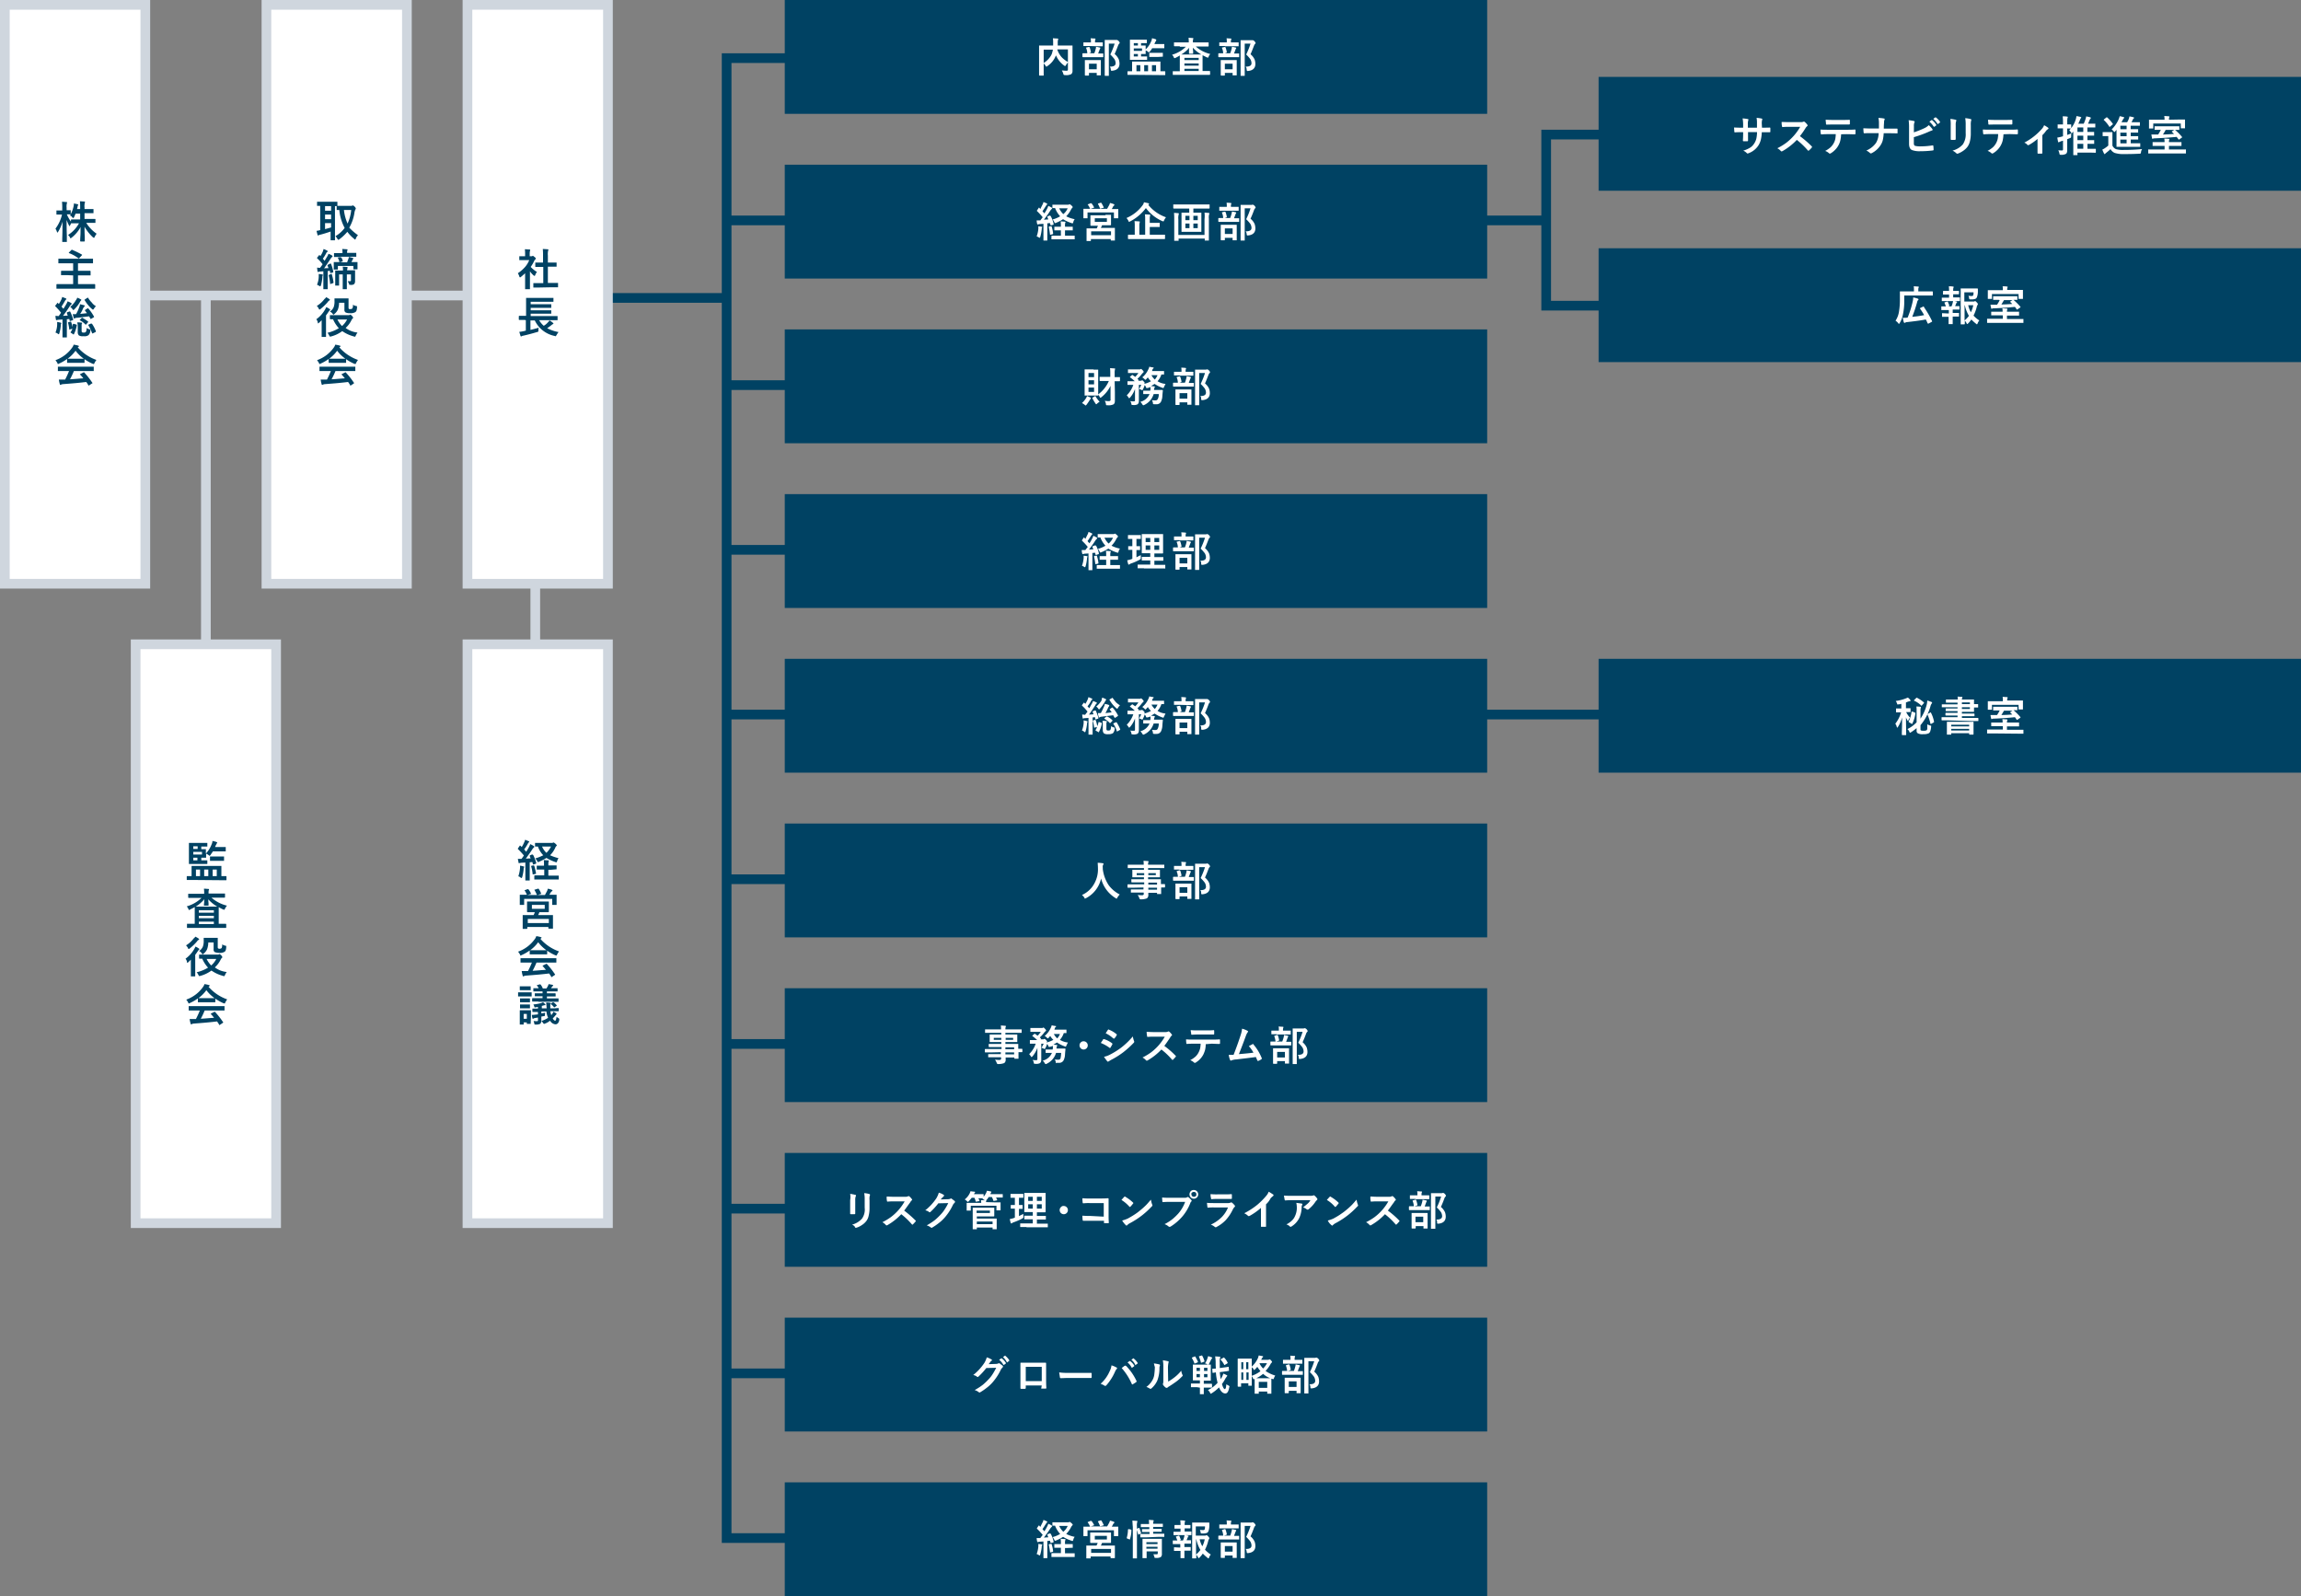 <svg xmlns="http://www.w3.org/2000/svg" width="950" height="659" viewBox="0 0 950 659"><rect x="0" y="0" width="950" height="659" fill="#808080" stroke="none"/><defs><style>.cls-1,.cls-2{fill:none;stroke-miterlimit:10;stroke-width:4px;}.cls-1{stroke:#004263;}.cls-2{stroke:#cfd6de;}.cls-3{fill:#004263;}.cls-4{fill:#fff;}.cls-5{fill:#cfd6de;}</style></defs><g id="レイヤー_2" data-name="レイヤー 2"><g id="レイヤー_1-2" data-name="レイヤー 1"><polyline class="cls-1" points="671.89 126.2 638.36 126.2 638.36 55.56 671.89 55.56"/><g id="レイヤー_2-2" data-name="レイヤー 2"><g id="レイヤー_3" data-name="レイヤー 3"><line class="cls-2" x1="31" y1="122" x2="222" y2="122"/><line class="cls-2" x1="221" y1="122" x2="221" y2="386"/><line class="cls-2" x1="85" y1="122" x2="85" y2="386"/><line class="cls-1" x1="222" y1="123" x2="300" y2="123"/><polyline class="cls-1" points="471 24 300 24 300 635 471 635"/><line class="cls-1" x1="300" y1="567" x2="471" y2="567"/><line class="cls-1" x1="300" y1="499" x2="471" y2="499"/><line class="cls-1" x1="300" y1="431" x2="471" y2="431"/><line class="cls-1" x1="300" y1="363" x2="471" y2="363"/><line class="cls-1" x1="300" y1="295" x2="471" y2="295"/><line class="cls-1" x1="300" y1="227" x2="471" y2="227"/><line class="cls-1" x1="300" y1="159" x2="471" y2="159"/><line class="cls-1" x1="300" y1="91" x2="471" y2="91"/><line class="cls-1" x1="638" y1="91" x2="470" y2="91"/><line class="cls-1" x1="807" y1="295" x2="471" y2="295"/></g><g id="レイヤー_2-2-2" data-name="レイヤー 2-2"><rect class="cls-3" x="324" width="290" height="47"/><path class="cls-4" d="M438.4,29.1c.7,0,1.2.1,1.6.1h.2a1.27,1.27,0,0,0,.6-.1.6.6,0,0,0,.1-.4V25.8a4.44,4.44,0,0,0-.8,1.1,1.73,1.73,0,0,0-.3.4.76.76,0,0,1-.4-.2,9.93,9.93,0,0,1-3.4-4.2l-.1.1a9.17,9.17,0,0,1-3.5,4.3.52.52,0,0,1-.4.2q-.15,0-.3-.3a3.92,3.92,0,0,0-.8-1v5h-1.7a.22.22,0,0,1-.2-.2V18.8h5.8V17.6a10.87,10.87,0,0,0-.1-1.8c.4,0,1.1.1,1.9.1.2,0,.3.1.3.2a.76.76,0,0,1-.1.4,4.87,4.87,0,0,0-.1,1.2v1.1h6.1V29.2a1.74,1.74,0,0,1-.5,1.4,4.62,4.62,0,0,1-2.6.4.9.9,0,0,1-.5-.1.76.76,0,0,1-.2-.5A7.54,7.54,0,0,0,438.4,29.1Zm-4.2-6.7a13.32,13.32,0,0,0,.5-1.9h-3.8V26A8.8,8.8,0,0,0,434.2,22.4Zm6.7,3.2V20.4h-4.4a9.16,9.16,0,0,0,1.9,3.3,11.78,11.78,0,0,0,2.5,1.9Z"/><path class="cls-4" d="M449.3,23.6h-2.2a.22.22,0,0,1-.2-.2V22.2a.22.22,0,0,1,.2-.2h4.7a13.89,13.89,0,0,0,.6-1.9,2.49,2.49,0,0,0,.1-.8l1.5.3c.2.1.3.1.3.2s-.1.2-.1.3a.76.76,0,0,0-.2.4c-.2.5-.4,1-.6,1.6h2.1v1.5h-6.2Zm.3-4.6h-2.3V17.5h3.1v-.3a6.6,6.6,0,0,0-.1-1.4c.4,0,.9.1,1.7.1.2,0,.3.1.3.2s-.1.2-.1.3a2.2,2.2,0,0,0-.1.8v.3h3.2v1.6h-2.2Zm-.2,12.2h-1.3a.22.22,0,0,1-.2-.2V24.8h6.6v6.3h-1.7v-1h-3.2V31c0,.1,0,.2-.2.2Zm-1-11.4v-.1a.35.35,0,0,1,.2-.1l.9-.2h.2c.1,0,.1.1.2.2a10.55,10.55,0,0,1,.5,1.9v.1c0,.1-.1.1-.2.2l-1,.3H449c-.1,0-.1-.1-.1-.2a5.89,5.89,0,0,0-.5-2.1Zm1.2,6.5v2.3h3.2V26.3Zm8.6,1.2h.2c1.5,0,2.2-.5,2.2-1.4a3.37,3.37,0,0,0-.5-1.7,15.37,15.37,0,0,0-1.7-1.9,30.16,30.16,0,0,0,1.8-4.5h-2.4V31.3h-1.5c-.1,0-.2,0-.2-.1V16.5h5.1a1.79,1.79,0,0,1,.7.5,1.61,1.61,0,0,1,.4.7c0,.1-.1.2-.2.3a2.09,2.09,0,0,0-.4.6c-.5,1.3-1,2.6-1.5,3.7a6.2,6.2,0,0,1,1.7,2.2,5.66,5.66,0,0,1,.3,1.8c0,1.7-1,2.7-3,2.9h-.3c-.1,0-.2,0-.2-.1s-.1-.3-.1-.4a2.14,2.14,0,0,0-.4-1.2Z"/><path class="cls-4" d="M467.8,30.9h-2.1c-.1,0-.2,0-.2-.1h0V29.6a.22.22,0,0,1,.2-.2h1.7v-4h11.7v4h1.8a.22.22,0,0,1,.2.2v1.2c0,.1,0,.2-.1.2h-2.1ZM475.3,17a2.66,2.66,0,0,0,.3-1.2,8.33,8.33,0,0,1,1.5.4q.3.15.3.3c0,.1-.1.2-.1.3s-.2.3-.3.5-.2.4-.4.9h4.1v1.7h-5a7.1,7.1,0,0,1-1,1.4c-.2.2-.3.3-.4.3s-.2-.1-.4-.3a4.05,4.05,0,0,0-.9-.5v1.5h-1.9v1h2.5v1.4h-7.1V16.4h7v1.4h-2.4v1H473v1.6A9.76,9.76,0,0,0,475.3,17Zm-7.2.8v1h1.7v-1Zm3.4,3.2V20h-3.4v1Zm-3.4,2.3h1.7v-1h-1.7Zm1.1,6.1h1.6V26.9h-1.6Zm3.2,0H474V26.9h-1.6Zm5.9-5.9h-3.8V21.8c0-.1.1,0,.1,0h5.5v1.6h-.2Zm-1,3.4h-1.7v2.5h1.7Z"/><path class="cls-4" d="M487.1,19.1h-2.2a.22.22,0,0,1-.2-.2V17.5h6.1a12.1,12.1,0,0,0-.1-1.9c.6,0,1.2.1,1.7.1.2,0,.3.1.3.2a.77.77,0,0,1-.1.3,3.4,3.4,0,0,0-.1,1v.3H499V19a.22.22,0,0,1-.2.2h-5.1a13.81,13.81,0,0,0,6,3.1,2.59,2.59,0,0,0-.7,1.1c-.1.3-.2.4-.3.4s-.3-.1-.4-.1l-1.8-.9v6.5h2.9a.22.22,0,0,1,.2.2v1.2a.22.22,0,0,1-.2.2H484.2V29.4c0-.1.1,0,.1,0h2.8V22.9a16.18,16.18,0,0,1-1.8,1,.6.6,0,0,1-.4.1c-.1,0-.2-.1-.3-.4a3.59,3.59,0,0,0-.7-1,13.17,13.17,0,0,0,5.7-3.3h-2.5Zm.6,3.4H496a13.49,13.49,0,0,1-3.5-2.8,8.17,8.17,0,0,0,.1,1.4v1.1h-1.7V21a5.28,5.28,0,0,1,.1-1.3,12.89,12.89,0,0,1-3.3,2.8Zm7.2,1.4H489v.9h5.9ZM489,27.1h5.9v-.9H489Zm0,2.2h5.9v-.9H489Z"/><path class="cls-4" d="M505.4,23.6h-2.2a.22.22,0,0,1-.2-.2V22.2a.22.22,0,0,1,.2-.2h4.7a13.89,13.89,0,0,0,.6-1.9,2.49,2.49,0,0,0,.1-.8l1.5.3c.2.1.3.1.3.2s-.1.2-.1.3a.76.76,0,0,0-.2.4c-.2.5-.4,1-.6,1.6h2.1v1.5h-6.2Zm.3-4.6h-2.3V17.5h3.1v-.3a6.6,6.6,0,0,0-.1-1.4c.4,0,.9.1,1.7.1.2,0,.3.1.3.2s-.1.2-.1.3a2.2,2.2,0,0,0-.1.8v.3h3.2v1.6h-5.7Zm-.2,12.2h-1.3a.22.22,0,0,1-.2-.2V24.8h6.6v6.3h-1.7v-1h-3.2V31c0,.1,0,.2-.2.2Zm-1-11.4v-.1a.35.35,0,0,1,.2-.1l.9-.2h.2c.1,0,.1.1.2.2a10.55,10.55,0,0,1,.5,1.9v.1c0,.1-.1.1-.2.2l-1,.3h-.2c-.1,0-.1-.1-.1-.2a5.89,5.89,0,0,0-.5-2.1Zm1.2,6.5v2.3h3.2V26.3Zm8.6,1.2h.2c1.5,0,2.2-.5,2.2-1.4a3.37,3.37,0,0,0-.5-1.7,15.37,15.37,0,0,0-1.7-1.9,30.16,30.16,0,0,0,1.8-4.5h-2.4V31.3h-1.7V16.6h5.1a1.79,1.79,0,0,1,.7.5,1.61,1.61,0,0,1,.4.7c0,.1-.1.2-.2.3a2.09,2.09,0,0,0-.4.6c-.5,1.3-1,2.6-1.5,3.7a6.2,6.2,0,0,1,1.7,2.2,5.66,5.66,0,0,1,.3,1.8c0,1.7-1,2.7-3,2.9H515c-.1,0-.2,0-.2-.1s-.1-.3-.1-.4a2.23,2.23,0,0,0-.4-1.3Z"/><rect class="cls-4" x="2" y="2" width="58" height="239"/><path class="cls-5" d="M58,4V239H4V4H58m4-4H0V243H62Z"/><path class="cls-3" d="M28.9,89a13.16,13.16,0,0,0,1.5-3.9,4.1,4.1,0,0,0,.1-1.1l1.5.3c.2.1.3.1.3.2s-.1.2-.1.3a1.45,1.45,0,0,0-.2.7c0,.1-.1.4-.2.8h1.3v-.6a22.6,22.6,0,0,0-.1-2.6c.6,0,1.3.1,1.8.1.2,0,.3.1.3.2s-.1.3-.1.4a5.92,5.92,0,0,0-.1,1.9v.6h3.7V88H34.9v2.4h4.3c.1,0,.2,0,.2.1h0V92H35.6a15.38,15.38,0,0,0,4.3,4.5,5.67,5.67,0,0,0-.8,1.3c-.1.2-.2.4-.3.4s-.2-.1-.4-.2a18.33,18.33,0,0,1-3.5-4.4c0,1.2,0,2.6.1,4.1v1.8a.22.22,0,0,1-.2.2H33.3a.22.22,0,0,1-.2-.2s0-.8.1-2.2,0-2.6.1-3.6a14.25,14.25,0,0,1-3.7,4.4c-.1.1-.3.2-.4.3s-.2-.1-.3-.4a3.92,3.92,0,0,0-.8-1,13,13,0,0,0,4.5-4.8h-3c-.1,0-.2,0-.2-.1a8.92,8.92,0,0,1-.5,1,1.24,1.24,0,0,1-.2.3,1.24,1.24,0,0,1-.2-.3,22.88,22.88,0,0,1-1-2.3c0,2,0,4.2.1,6.4v2.7H25.7V98.4c.1-2.5.1-4.8.1-6.9A15.67,15.67,0,0,1,24,95.7q-.15.3-.3.3c-.1,0-.1-.1-.2-.3a5.17,5.17,0,0,0-.6-1.3,15.43,15.43,0,0,0,2.7-5.8H23.3V86.9h2.4V85.8a21.75,21.75,0,0,0-.1-2.5c.6,0,1.2.1,1.8.1.2,0,.3.1.3.2s-.1.3-.1.4a5,5,0,0,0-.1,1.7v1.1h1.7v1.7H27.6a14.59,14.59,0,0,0,1.7,3v-.7a.22.22,0,0,1,.2-.2h3.6V88.2H31.2c-.2.5-.4,1-.6,1.4-.1.2-.2.4-.3.4a.52.52,0,0,1-.4-.2A1.77,1.77,0,0,0,28.9,89Z"/><path class="cls-3" d="M27.9,113.6H25.2V112a.22.22,0,0,1,.2-.2h4.8v-3.1H24.1v-1.9H38.4v1.9H32.2v3.1h5a.22.22,0,0,1,.2.2v1.7H32.2v3.6h6.9a.22.22,0,0,1,.2.2v1.7h-16v-1.7a.22.22,0,0,1,.2-.2h6.7v-3.6Zm2-10.4a34.92,34.92,0,0,1,3.9,1.9l.1.1c0,.1,0,.1-.1.2l-1.1,1.2a.31.31,0,0,1-.2.1c-.1,0-.1,0-.2-.1a14.15,14.15,0,0,0-3.8-2.1.1.1,0,0,1-.1-.1c0-.1.1-.1.1-.2l1-1a.31.31,0,0,1,.2-.1C29.8,103.1,29.8,103.1,29.9,103.2Z"/><path class="cls-3" d="M28.7,128.6h.2l.1.1a17.55,17.55,0,0,1,1.2,3.2v.1a.22.22,0,0,1-.2.2l-.9.3c-.1,0-.1,0-.2.1s-.1-.1-.1-.2l-.2-.7-1,.1v7.5H25.8v-7.4l-1.5.1c-.2,0-.5.1-.7.1s-.2.1-.3.1-.2-.1-.2-.3a7.72,7.72,0,0,1-.2-1.5c.4,0,.9.1,1.3.1a12.13,12.13,0,0,0,1-1.4,28.48,28.48,0,0,0-2.3-2.6c-.1,0-.1-.1-.1-.2a.35.35,0,0,1,.1-.2l.7-.9c.1-.1.1-.2.2-.2s.1,0,.1.1l.4.4a12.81,12.81,0,0,0,1.1-2l.3-.9,1.5.6c.2.1.2.2.2.3a.22.22,0,0,1-.2.2c-.1.1-.3.3-.3.4-.5.9-1,1.7-1.5,2.5l.8.9c.3-.5.7-1.1,1.2-2a5.36,5.36,0,0,0,.5-1.1,10.09,10.09,0,0,1,1.5.7c.1.1.2.2.2.3s-.1.2-.2.3a4.35,4.35,0,0,0-.6.7,43.74,43.74,0,0,1-2.8,4c.4,0,1.1-.1,2-.1a7.6,7.6,0,0,1-.4-1.1v-.1c0-.1.1-.1.2-.2Zm-5.8,8.7a9.28,9.28,0,0,0,.7-3.3v-1.1l1.4.3c.2.1.3.1.3.2a.37.37,0,0,1-.1.3,1.48,1.48,0,0,0-.1.7,16.47,16.47,0,0,1-.6,3.2,1.09,1.09,0,0,1-.2.4.76.76,0,0,1-.4-.2,3.13,3.13,0,0,0-1-.5Zm7.2-3.4a.22.22,0,0,1,.2-.2h.2l1,.3a.22.22,0,0,1,.2.2v.1a12.34,12.34,0,0,1-1.2,3.7.1.1,0,0,1-.1.1.35.35,0,0,1-.2-.1l-.9-.6c-.1-.1-.2-.1-.2-.2s0-.1.1-.1a6.11,6.11,0,0,0,.7-1.4l-1,.3c-.1,0-.1,0-.2.1s-.1-.1-.1-.2a20,20,0,0,0-.5-2.6v-.1c0-.1.1-.1.2-.2l.8-.2h.2a.35.35,0,0,1,.1.2,11.36,11.36,0,0,1,.6,2.5,4.19,4.19,0,0,1,.1-1.6Zm1.8-11a10.09,10.09,0,0,1,1.5.7l.2.2c0,.1-.1.2-.2.3a2.09,2.09,0,0,0-.4.6,13.31,13.31,0,0,1-2.3,3c-.2.2-.3.3-.4.3s-.2-.1-.4-.4a3.82,3.82,0,0,0-.9-.9,10,10,0,0,0,2.3-2.7A3.88,3.88,0,0,0,31.9,122.9Zm4.5,4.4a17.22,17.22,0,0,1,2.4,3.4.1.1,0,0,0,.1.1l-.2.2-1,.6c-.1,0-.1.1-.2.1s-.1-.1-.2-.2l-.5-.9c-2.7.3-4.4.6-5.1.6a2.35,2.35,0,0,0-.8.2.37.37,0,0,1-.3.1c-.1,0-.2-.1-.2-.3a12.68,12.68,0,0,0-.4-1.5h1.4a15.11,15.11,0,0,0,1.3-2.9,2.66,2.66,0,0,0,.3-1.2c.6.1,1.1.3,1.7.4q.3.15.3.3c0,.1-.1.2-.2.3a4.23,4.23,0,0,0-.5.7,10.08,10.08,0,0,1-1.2,2.3l2.8-.3c-.2-.3-.5-.6-.8-1.1l-.1-.1.2-.2.8-.5c.1,0,.1-.1.2-.1S36.3,127.3,36.4,127.3Zm-4.5,5.8a9.7,9.7,0,0,1,1.7.1c.2,0,.3.1.3.2s0,.2-.1.2a2.2,2.2,0,0,0-.1.8v2.2a.85.85,0,0,0,.2.6,1.48,1.48,0,0,0,.7.1,1.29,1.29,0,0,0,.8-.2,2.49,2.49,0,0,0,.3-1.7,3.7,3.7,0,0,0,1.1.5c.1,0,.2.1.4.1s.1.1.1.2v.3a2.73,2.73,0,0,1-.8,1.9,2.82,2.82,0,0,1-2,.4,3.19,3.19,0,0,1-1.9-.3,1.87,1.87,0,0,1-.5-1.4v-3a8.66,8.66,0,0,1-.2-1Zm2.1-1.9a18.19,18.19,0,0,1,2.3,1.5c.1.1.1.1.1.2a.35.35,0,0,1-.1.2l-.7.8-.2.2a.1.1,0,0,1-.1-.1,8.68,8.68,0,0,0-2.2-1.7.31.31,0,0,0-.2-.1.31.31,0,0,1,.1-.2l.7-.7a.31.31,0,0,1,.2-.1C33.9,131.1,33.9,131.1,34,131.2Zm5.6-4.8a7,7,0,0,0-.8,1c-.1.3-.3.4-.4.4a.52.52,0,0,1-.4-.2,14.75,14.75,0,0,1-3-3.6.35.35,0,0,1-.1-.2c0-.1.1-.1.2-.2l.9-.6c.1,0,.1-.1.2-.1s.1,0,.2.1a9,9,0,0,0,1.5,1.9,5,5,0,0,0,1.7,1.5ZM38,133.7a13,13,0,0,1,1.6,3.1v.1c0,.1-.1.1-.2.2l-1,.5c-.1,0-.1.1-.2.1s-.1-.1-.2-.2a18.67,18.67,0,0,0-1.5-3.2l-.1-.1c0-.1.1-.1.2-.2l.9-.4h.2a.44.44,0,0,1,.3.1Z"/><path class="cls-3" d="M39.8,148.6a9.13,9.13,0,0,0-.8,1.3c-.1.3-.2.4-.3.4s-.3-.1-.4-.1a18.63,18.63,0,0,1-3.4-1.9v1.5H27.7v-1.6a17.74,17.74,0,0,1-3.3,1.9c-.1.1-.3.1-.4.2s-.2-.1-.3-.4a8.34,8.34,0,0,0-.8-1.2,14.31,14.31,0,0,0,6.9-5.2,3.38,3.38,0,0,0,.6-1.2,10.62,10.62,0,0,1,1.9.4c.2.1.3.1.3.2s-.1.2-.2.3-.2.1-.3.2A18.2,18.2,0,0,0,39.8,148.6Zm-13.3,4.6H23.9v-1.8H38.7v1.8H30.5a35.39,35.39,0,0,1-1.6,3.4c1.9-.1,3.7-.3,5.5-.4a11.55,11.55,0,0,0-1.3-1.5l-.1-.1c0-.1.1-.1.2-.2l1.2-.6c.1,0,.1-.1.2-.1s.1,0,.2.1a33.92,33.92,0,0,1,3.3,4.2l.1.1c0,.1,0,.1-.2.2l-1.2.8c-.1,0-.1.1-.2.1a.1.1,0,0,1-.1-.1,8,8,0,0,0-.9-1.4c-2.3.3-5.6.6-9.7.9a2.54,2.54,0,0,0-.7.2.37.37,0,0,1-.3.1c-.1,0-.2-.1-.2-.3a10.62,10.62,0,0,1-.4-1.9h2.6a37.27,37.27,0,0,0,1.6-3.5Zm1.4-5.1h6.7a15.18,15.18,0,0,1-3.4-3.3,14.76,14.76,0,0,1-3.3,3.3Z"/><rect class="cls-4" x="110" y="2" width="58" height="239"/><path class="cls-5" d="M166,4V239H112V4h54m4-4H108V243h62Z"/><path class="cls-3" d="M147.8,97.1a4.19,4.19,0,0,0-.9,1.4c-.1.3-.2.4-.3.4s-.3-.1-.4-.3a15.44,15.44,0,0,1-2.8-2.9,19.28,19.28,0,0,1-3.3,3.1.76.76,0,0,1-.4.2c-.1,0-.2-.1-.4-.4a4.44,4.44,0,0,0-.8-1.1,12.41,12.41,0,0,0,3.8-3.4,19.22,19.22,0,0,1-2.2-7.4H139V85.1h-.7V99.2h-1.8V95.6c-1.2.4-2.7.9-4.3,1.3a1.42,1.42,0,0,0-.6.2.37.37,0,0,1-.3.1.22.22,0,0,1-.2-.2c-.1-.5-.3-1.1-.4-1.7a8,8,0,0,0,1.5-.3V85h-1.3V83.3h8.4V85H145a.6.6,0,0,0,.4-.1c.1,0,.2-.1.3-.1a2.11,2.11,0,0,1,.8.6,1.26,1.26,0,0,1,.4.7.52.52,0,0,1-.2.4l-.3.9a17.76,17.76,0,0,1-2.2,6.6A24,24,0,0,0,147.8,97.1ZM134.2,87h2.5V85.1h-2.5Zm0,3.5h2.5V88.6h-2.5Zm2.5,3.4V92.1h-2.5v2.5c.7-.2,1.5-.4,2.5-.7Zm8.3-7.2h-3a18.62,18.62,0,0,0,1.5,5.6,17.17,17.17,0,0,0,1.5-5.6Z"/><path class="cls-3" d="M130.9,117.5a9.28,9.28,0,0,0,.7-3.3v-1.1c.6.1,1,.1,1.4.2.2,0,.3.1.3.2a.37.37,0,0,1-.1.3,1.48,1.48,0,0,0-.1.7,17.51,17.51,0,0,1-.6,3.3c-.1.3-.2.4-.3.4s-.3-.1-.4-.2A4.05,4.05,0,0,1,130.9,117.5Zm5.5-8.7h.1c.1,0,.1.1.2.2a16.81,16.81,0,0,1,.9,3.2v.1a.22.22,0,0,1-.2.2l-.8.2h-.2c-.1,0-.1-.1-.1-.2l-.1-.7-.9.1v7.5h-1.8V112l-1.2.1c-.2,0-.5.1-.7.1s-.2.1-.3.1-.2-.1-.2-.3c-.1-.4-.1-.9-.2-1.5.5,0,.9.1,1.2.1a14.31,14.31,0,0,0,1.1-1.5,17,17,0,0,0-2.2-2.4.25.25,0,0,1,0-.4l.7-.9c.1-.1.1-.1.2-.1s.1,0,.1.1l.3.3a11.4,11.4,0,0,0,1-1.9c.1-.3.2-.6.3-1a10.09,10.09,0,0,1,1.5.7c.2.1.2.2.2.3a.22.22,0,0,1-.2.2,1,1,0,0,0-.4.5,17.61,17.61,0,0,1-1.4,2.3c.3.4.6.7.7.9.4-.6.7-1.2,1.1-1.8a5.36,5.36,0,0,0,.5-1.1,5.24,5.24,0,0,1,1.5.7c.1.1.2.2.2.3s-.1.2-.2.3a4.35,4.35,0,0,0-.6.7c-.9,1.4-1.8,2.7-2.7,4a13.57,13.57,0,0,1,1.8-.1,7.6,7.6,0,0,0-.4-1.1v-.1c0-.1.1-.1.2-.2Zm.3,4.3h.2c.1,0,.1.1.1.2a19.42,19.42,0,0,1,.7,3.3v.1c0,.1-.1.1-.2.2l-.9.3c-.1,0-.1,0-.2.1s-.1-.1-.1-.2a20.21,20.21,0,0,0-.6-3.4v-.1c0-.1.1-.1.2-.1Zm3.8-6.9h.2c.1,0,.1,0,.2.1a3.51,3.51,0,0,1,.6,1.4v.1a.22.22,0,0,1-.2.2l-1,.3h3c.2-.4.3-.9.5-1.3a2.92,2.92,0,0,0,.2-.9,9.36,9.36,0,0,1,1.6.4c.2,0,.3.1.3.2a.35.35,0,0,1-.1.2c-.1.1-.2.2-.2.3l-.5,1h2.5v3h-1.7v-1.4h-6.4v1.5h-1.7v-3.1h2.4c-.1,0-.1-.1-.1-.2a5,5,0,0,0-.5-1.3c0-.1-.1-.1-.1-.2s.1-.1.2-.2Zm-.1-.1h-2.5v-1.6h3.5v-.1a9.15,9.15,0,0,0-.1-1.6c.6,0,1.2.1,1.9.1.2,0,.3.1.3.2s-.1.2-.1.3a2.77,2.77,0,0,0-.1.9v.1h3.8V106h-6.7Zm3.2,10h.9c.3,0,.4-.1.4-.4v-2.4h-1.7v6.1h-1.7v-6.1H140v4.6h-1.6v-6.2h3.2a8.6,8.6,0,0,0-.1-1.6c.7,0,1.2.1,1.7.1.2,0,.3.1.3.2v.2a.35.35,0,0,1-.1.2c0,.3-.1.6-.1.8h3.3v4.5a1.75,1.75,0,0,1-.4,1.2,2.06,2.06,0,0,1-1.5.3h-.2c-.2,0-.3,0-.3-.1a.6.6,0,0,1-.1-.4,4.61,4.61,0,0,1-.5-1Z"/><path class="cls-3" d="M134.7,126.8a6.38,6.38,0,0,1,1.4.8c.2.1.2.2.2.3a.35.35,0,0,1-.1.2c-.2.1-.3.3-.4.4-.4.6-.8,1.2-1.2,1.7v8.9h-1.8v-6.9l-1,1c-.1.1-.3.2-.4.3s-.2-.1-.2-.4a3.1,3.1,0,0,0-.6-1.3,12.51,12.51,0,0,0,3.6-4A9.25,9.25,0,0,0,134.7,126.8Zm-.1-4.1a6.38,6.38,0,0,1,1.4.8c.2.1.2.2.2.3s-.1.2-.3.3a1.21,1.21,0,0,0-.5.5,22,22,0,0,1-3.1,3,.76.76,0,0,1-.4.2c-.1,0-.2-.1-.3-.4a4.44,4.44,0,0,0-.8-1.1,11,11,0,0,0,3.2-2.9,1.34,1.34,0,0,0,.6-.7Zm13,14.6a7.46,7.46,0,0,0-.7,1.2c-.1.3-.2.5-.4.5a.6.6,0,0,1-.4-.1,14.9,14.9,0,0,1-4.8-2.2,13,13,0,0,1-4.6,2.2c-.1,0-.3.1-.4.1s-.2-.2-.4-.5a4.13,4.13,0,0,0-.7-1.1,16,16,0,0,0,4.7-1.9,13.09,13.09,0,0,1-2.4-3.7h-1.1a.22.22,0,0,1-.2-.2v-1.5H144a.6.6,0,0,0,.4-.1c.1,0,.1-.1.2-.1a1.79,1.79,0,0,1,.7.5,1.46,1.46,0,0,1,.5.8c0,.1-.1.2-.2.3a1.79,1.79,0,0,0-.5.7,10.76,10.76,0,0,1-2.4,3.2,9.89,9.89,0,0,0,4.9,1.9Zm-11.4-8.7a3.75,3.75,0,0,0,1.6-1.9,7.15,7.15,0,0,0,.3-2.5v-1h5.8v3.7a1.27,1.27,0,0,0,.1.6c.1.1.3.1.7.1a1,1,0,0,0,.8-.3,2.62,2.62,0,0,0,.2-1.5,3.34,3.34,0,0,0,1.2.5c.1,0,.2.1.4.1s.1.1.1.2v.3a5.07,5.07,0,0,1-.2,1.3,2.09,2.09,0,0,1-.4.6,3.72,3.72,0,0,1-2.3.5,3.81,3.81,0,0,1-1.8-.3,1.22,1.22,0,0,1-.5-1.2V125H140a8.68,8.68,0,0,1-.5,2.8,4.89,4.89,0,0,1-1.4,1.8c-.2.2-.3.3-.4.3s-.2-.1-.4-.4a3.13,3.13,0,0,0-1.1-.9Zm7.1,3.3h-4a10.15,10.15,0,0,0,1.9,2.7,9,9,0,0,0,2.1-2.7Z"/><path class="cls-3" d="M147.8,148.6a9.13,9.13,0,0,0-.8,1.3c-.1.3-.2.4-.3.4s-.3-.1-.4-.1a18.63,18.63,0,0,1-3.4-1.9v1.5h-7.2v-1.6a17.74,17.74,0,0,1-3.3,1.9c-.1.1-.3.1-.4.2s-.2-.1-.3-.4a8.34,8.34,0,0,0-.8-1.2,14.31,14.31,0,0,0,6.9-5.2,3.38,3.38,0,0,0,.6-1.2,10.62,10.62,0,0,1,1.9.4c.2.1.3.1.3.2s-.1.2-.2.3-.2.1-.3.2A18.2,18.2,0,0,0,147.8,148.6Zm-13.3,4.6h-2.6v-1.8h14.8v1.8h-8.2a35.39,35.39,0,0,1-1.6,3.4c1.9-.1,3.7-.3,5.5-.4-.6-.7-1-1.2-1.3-1.5l-.1-.1c0-.1.1-.1.2-.2l1.2-.6c.1,0,.1-.1.2-.1s.1,0,.2.1a33.92,33.92,0,0,1,3.3,4.2l.1.1c0,.1-.1.1-.1.2l-1.2.8c-.1,0-.1.1-.2.1a.1.1,0,0,1-.1-.1,8,8,0,0,0-.9-1.4c-2.3.3-5.6.6-9.7.9a2.54,2.54,0,0,0-.7.2.37.37,0,0,1-.3.1c-.1,0-.2-.1-.2-.3a10.62,10.62,0,0,1-.4-1.9H135a37.27,37.27,0,0,0,1.6-3.5Zm1.4-5.1h6.7a15.18,15.18,0,0,1-3.4-3.3,14.76,14.76,0,0,1-3.3,3.3Z"/><rect class="cls-4" x="193" y="2" width="58" height="239"/><path class="cls-5" d="M249,4V239H195V4h54m4-4H191V243h62Z"/><path class="cls-3" d="M213.8,112.8a14.75,14.75,0,0,0,3-2.6,10,10,0,0,0,1.7-2.8h-4.1v-1.6h2.4v-.7a16.2,16.2,0,0,0-.1-2.2c.6,0,1.3.1,1.9.1.2,0,.3.1.3.2a.6.6,0,0,1-.1.4,7.08,7.08,0,0,0-.1,1.4v.8h.8a.37.37,0,0,0,.3-.1c.1,0,.1-.1.2-.1s.3.2.7.5.5.5.5.7-.1.2-.2.3a1.76,1.76,0,0,0-.4.5,13.5,13.5,0,0,1-1.5,2.6,12.62,12.62,0,0,0,2.6,2.1,3.46,3.46,0,0,0-.7,1.2c-.1.3-.2.4-.3.4a.76.76,0,0,1-.4-.2,8,8,0,0,1-1.5-1.7v7.4h-2v-6.6c-.5.5-1.1,1-1.7,1.5a.52.52,0,0,1-.4.2c-.1,0-.2-.1-.3-.4A5.17,5.17,0,0,0,213.8,112.8Zm9,5.9h-2.6v-1.8h4.1v-6.7h-3.1c-.1,0-.2,0-.2-.1v-1.7h3.2v-2.9a24.37,24.37,0,0,0-.1-2.7c.8,0,1.4.1,2,.1.2,0,.3.1.3.2a.6.6,0,0,1-.1.4,6.56,6.56,0,0,0-.1,2v2.9h3.6v1.7h-3.6v6.7h4.2v1.8h-2.6Z"/><path class="cls-3" d="M216.7,132.1h-2.3a.22.22,0,0,1-.2-.2v-1.3a.22.22,0,0,1,.2-.2h2.8V123h11.3v1.6h-9.4v1h8.5v1.5h-8.5v1h8.5v1.4h-8.5v1h11.1v1.7h-7.6a8.34,8.34,0,0,0,1.9,2.3,6.55,6.55,0,0,0,1.8-1.5c.2-.2.4-.5.6-.7a7.34,7.34,0,0,1,1.4,1c.1.1.2.2.2.3a.22.22,0,0,1-.2.2,2.09,2.09,0,0,0-.6.4,20.28,20.28,0,0,1-1.8,1.3,16.35,16.35,0,0,0,4.7,1.6,8.34,8.34,0,0,0-.8,1.2c-.2.3-.3.5-.4.5a.6.6,0,0,1-.4-.1,11.62,11.62,0,0,1-8.2-6.4H219v3.9c1.3-.3,2.4-.6,3.4-.9a4.48,4.48,0,0,0-.1,1.1.75.75,0,0,1-.1.5.76.76,0,0,1-.5.2q-3,.9-5.7,1.5a1.42,1.42,0,0,0-.6.2.37.37,0,0,1-.3.1c-.1,0-.1-.1-.2-.2-.1-.4-.3-1-.5-1.7a12.5,12.5,0,0,0,1.9-.3l.8-.2v-4.3Z"/><rect class="cls-4" x="193" y="266" width="58" height="239"/><path class="cls-5" d="M249,268V503H195V268h54m4-4H191V507h62Z"/><path class="cls-3" d="M220.2,353.1a17.55,17.55,0,0,1,1.2,3.2v.1c0,.1-.1.1-.2.2l-.9.3h-.2c-.1,0-.1-.1-.1-.2l-.2-.8-1.1.1v7.5h-1.8v-7.4l-1.6.1c-.2,0-.5.1-.7.1s-.2.1-.3.1-.2-.1-.2-.3l-.3-1.5h1.5a17,17,0,0,0,1-1.4,29.56,29.56,0,0,0-2.4-2.6c-.1-.1-.1-.1-.1-.2a.35.35,0,0,1,.1-.2l.6-.9c.1-.1.1-.2.2-.2a.31.31,0,0,1,.2.1l.5.5a11.4,11.4,0,0,0,1-1.9,4.87,4.87,0,0,0,.4-1.1l1.5.6c.2.1.2.2.2.3s-.1.1-.2.2-.3.3-.3.4a21.28,21.28,0,0,1-1.6,2.5c.6.6.8.9.8,1a20.55,20.55,0,0,0,1.2-2,6.12,6.12,0,0,0,.5-1.2,10.93,10.93,0,0,1,1.5.8c.1.1.2.2.2.3s-.1.2-.2.3a4.35,4.35,0,0,0-.6.7c-.8,1.3-1.8,2.6-2.7,3.9.4,0,1.1-.1,2-.1-.2-.4-.3-.8-.4-1v-.1c0-.1.1-.1.2-.2l.7-.3h.2A.68.68,0,0,1,220.2,353.1Zm-6.2,8.7a13.72,13.72,0,0,0,.7-3.4v-1a7,7,0,0,1,1.4.3c.2,0,.3.1.3.2a.37.37,0,0,1-.1.3,1.27,1.27,0,0,0-.1.6,17.51,17.51,0,0,1-.6,3.3c-.1.3-.2.4-.3.4s-.2-.1-.3-.1A1.79,1.79,0,0,0,214,361.8Zm6.3-4.5h.1c.1,0,.1.1.2.2.3,1,.5,2,.7,3v.1a.22.22,0,0,1-.2.2l-.9.2H220c-.1,0-.1-.1-.1-.2a15.47,15.47,0,0,0-.6-3.1v-.1c0-.1.1-.1.2-.2Zm7.1,1.8h-1v2.4h4.3v1.6H220.6v-1.5a.22.22,0,0,1,.2-.2h3.9V359h-3.1v-1.6h3V357a12.1,12.1,0,0,0-.1-1.9c.5,0,1.1.1,1.8.1.2,0,.3.1.3.2a.37.37,0,0,1-.1.3,4.1,4.1,0,0,0-.1,1.1v.5h3.4v1.6h-.2Zm3.2-4.8a3.79,3.79,0,0,0-.6,1.3c-.1.3-.2.4-.3.4a.6.6,0,0,1-.4-.1,17.64,17.64,0,0,1-3.7-1.7,18.19,18.19,0,0,1-3.1,1.6.6.6,0,0,1-.4.1c-.1,0-.2-.1-.3-.4a4.44,4.44,0,0,0-.8-1.1,18.87,18.87,0,0,0,3.3-1.3,9.46,9.46,0,0,1-2.2-3.6h-1.2V348h7a.6.6,0,0,0,.4-.1.35.35,0,0,0,.2-.1,2.8,2.8,0,0,1,.8.5c.4.4.6.6.6.7s-.1.2-.2.3a2.18,2.18,0,0,0-.5.8,10.19,10.19,0,0,1-2.1,3,20.63,20.63,0,0,0,3.5,1.2Zm-3.1-4.8h-3.7a7.61,7.61,0,0,0,1.8,2.6,9.66,9.66,0,0,0,1.9-2.6Z"/><path class="cls-3" d="M216.7,367.5l1.1-.4h.2a.35.35,0,0,1,.2.1,5.85,5.85,0,0,1,1,1.7.1.1,0,0,0,.1.1.35.35,0,0,1-.2.1l-1.3.4H225c.3-.6.6-1.1.9-1.7l.3-.9a8.45,8.45,0,0,1,1.7.5c.2.1.2.1.2.2s-.1.2-.2.3-.3.3-.4.4a2.48,2.48,0,0,0-.4.6,2.19,2.19,0,0,1-.3.5h3v4.2H228v-2.5H216.4v2.5h-1.8v-4.2h3l-.1-.1a14,14,0,0,0-.9-1.7l-.1-.1Zm7.5,4.7h2.4v4.2a.22.22,0,0,1-.2.2h-3.7c-.1.3-.3.7-.5,1.2h6.1v5.6h-1.7a.22.22,0,0,1-.2-.2v-.5h-8.7v.6a.22.22,0,0,1-.2.2h-1.7v-5.7h4.5a6.12,6.12,0,0,0,.5-1.2h-3a.22.22,0,0,1-.2-.2v-4.2h6.6Zm-6.3,7.2v1.7h8.7v-1.7Zm1.7-5.8v1.6h5.3v-1.6Zm2.5-6.7h.2c.1,0,.1.1.2.2a7.57,7.57,0,0,1,.9,1.8v.1c0,.1-.1.1-.2.1l-1.2.4h-.2c-.1,0-.1-.1-.2-.2a15.11,15.11,0,0,0-.9-1.8.1.1,0,0,0-.1-.1.35.35,0,0,1,.2-.1Z"/><path class="cls-3" d="M230.8,392.8a9.13,9.13,0,0,0-.8,1.3c-.1.3-.2.4-.3.4s-.3-.1-.4-.1a18.63,18.63,0,0,1-3.4-1.9V394h-7.2v-1.6a17.74,17.74,0,0,1-3.3,1.9c-.1.1-.3.1-.4.2s-.2-.1-.3-.4a8.34,8.34,0,0,0-.8-1.2,14.31,14.31,0,0,0,6.9-5.2,3.38,3.38,0,0,0,.6-1.2,10.62,10.62,0,0,1,1.9.4c.2.1.3.1.3.2s-.1.2-.2.3-.2.1-.3.2A18.2,18.2,0,0,0,230.8,392.8Zm-13.3,4.6h-2.6v-1.8h14.8v1.8h-8.2a35.39,35.39,0,0,1-1.6,3.4c1.9-.1,3.7-.3,5.5-.4-.6-.7-1-1.2-1.3-1.5l-.1-.1c0-.1.1-.1.2-.2l1.2-.6c.1,0,.1-.1.2-.1s.1,0,.2.1a33.92,33.92,0,0,1,3.3,4.2l.1.1c0,.1-.1.1-.1.2l-1.2.8c-.1.1-.1.1-.2.1a.1.1,0,0,1-.1-.1,8,8,0,0,0-.9-1.4c-2.3.3-5.6.6-9.7.9a2.54,2.54,0,0,0-.7.2.37.37,0,0,1-.3.1c-.1,0-.2-.1-.2-.3a10.62,10.62,0,0,1-.4-1.9H218a37.27,37.27,0,0,0,1.6-3.5Zm1.4-5.1h6.7a15.18,15.18,0,0,1-3.4-3.3,14.76,14.76,0,0,1-3.3,3.3Z"/><path class="cls-3" d="M216,409.7h3.5v1.7h-5.6v-1.7H216Zm3.1,12.8v.2h-1.6v-.6h-1.3v.9h-1.6v-5.9h4.6v2.8Zm-2.7-15.3h2.7v1.6h-4.5v-1.6h1.8Zm0,5h2.2c.1,0,.2,0,.2.1v1.5h-4.1v-1.6h1.7Zm0,2.5h2.4v1.6h-4.1v-1.6h1.7Zm1.1,3.9h-1.3v2h1.3Zm6,2.9a10.17,10.17,0,0,0,2.8-1.3,7.71,7.71,0,0,1-.7-2.6h-2.1v.8l1.6-.3a3.4,3.4,0,0,0-.1,1,.35.35,0,0,1-.4.4l-1.1.2v1.5c0,.8-.2,1.3-.5,1.5a3.81,3.81,0,0,1-1.8.3H221c-.2,0-.3,0-.3-.1a.6.6,0,0,1-.1-.4c-.1-.3-.2-.7-.3-1a4.87,4.87,0,0,0,1.2.1.46.46,0,0,0,.6-.6v-.9l-1.2.2a1.42,1.42,0,0,0-.6.2.37.37,0,0,1-.3.1c-.1,0-.2-.1-.2-.3a5.07,5.07,0,0,1-.2-1.3,6.6,6.6,0,0,0,1.4-.1c.5,0,.8-.1,1.1-.1v-1H220a.22.22,0,0,1-.2-.2v-1.2h2.3v-.7l-1.1.2h-.2c-.1,0-.2-.1-.2-.3a3.55,3.55,0,0,0-.4-.9,19.09,19.09,0,0,0,3.3-.6c.2-.1.5-.2.7-.3a6.47,6.47,0,0,1,.9.8c.1.1.1.1.1.2s-.1.2-.3.2a4.33,4.33,0,0,0-.5.1,6.37,6.37,0,0,1-.7.2v1h2l-.1-1.2c0-.4-.1-.8-.1-1.2a7.57,7.57,0,0,1,1.5.1c.3,0,.4.1.4.2s-.1.2-.1.3a.9.9,0,0,0-.1.5v1.3h.9a9.72,9.72,0,0,0,1.8-.1h.8v1.1a.22.22,0,0,1-.2.2h-3.3a9.36,9.36,0,0,0,.4,1.6,1.76,1.76,0,0,0,.4-.5,4.05,4.05,0,0,0,.5-.9c.4.2.7.4,1.1.6.1.1.2.2.2.3s-.1.2-.2.3a6.12,6.12,0,0,0-.5.6c-.4.4-.7.8-.9,1,.4.6.7.9,1,.9s.4-.5.6-1.6a4.23,4.23,0,0,0,.7.5c.3.2.4.3.4.4v.3a2.53,2.53,0,0,1-.6,1.5,1.49,1.49,0,0,1-.9.4,2.84,2.84,0,0,1-2.3-1.5,7.19,7.19,0,0,1-2.1,1.2.6.6,0,0,1-.4.1c-.1,0-.2-.1-.4-.4a6.53,6.53,0,0,0-.7-.8Zm-1.2-8h-2.4a.22.22,0,0,1-.2-.2v-1a.22.22,0,0,1,.2-.2H224v-.8h-3.2v-1.2H224v-.8h-3.8V408h2.2a4.13,4.13,0,0,0-.7-1.1.1.1,0,0,0-.1-.1c0-.1.1-.1.2-.1l1-.3h.2c.1,0,.1,0,.2.1a5.07,5.07,0,0,1,.9,1.6h1.5a8.79,8.79,0,0,0,.6-1,6.89,6.89,0,0,0,.3-.8c.6.1,1.2.2,1.6.3.2.1.3.1.3.2s-.1.2-.2.3l-.3.3-.4.6h2.7v1.3h-4.4v.8h3.4a.22.22,0,0,1,.2.2v1.1h-3.6v.8h4.8v1.4h-8.3Zm6.2.3a4.89,4.89,0,0,1,1.3,1.2l.1.1a.35.35,0,0,0-.1.2l-.8.5c-.1.1-.1.1-.2.1a.1.1,0,0,1-.1-.1,6.79,6.79,0,0,0-1.2-1.2.1.1,0,0,1-.1-.1.35.35,0,0,0,.1-.2l.6-.4c.1,0,.1-.1.2-.1Z"/><rect class="cls-4" x="56" y="266" width="58" height="239"/><path class="cls-5" d="M112,268V503H58V268h54m4-4H54V507h62Z"/><path class="cls-3" d="M79.5,363.3H77.3c-.1,0-.2,0-.2-.1h0v-1.3a.22.22,0,0,1,.2-.2h1.8v-4.2H91.4v4.2h1.9a.22.22,0,0,1,.2.2v1.3c0,.1,0,.2-.1.2H91.2Zm7.9-14.8a2.77,2.77,0,0,0,.3-1.3,9.36,9.36,0,0,1,1.6.4c.2.1.4.2.4.3s-.1.2-.2.3l-.3.6a4.13,4.13,0,0,0-.4.9h4.4v1.8H87.9c-.3.5-.7,1-1,1.5-.2.2-.3.3-.4.3s-.2-.1-.4-.3a8.79,8.79,0,0,0-1-.6v1.7h-2v1.1h2.5v1.5H78V348h7.6v1.5H83.1v1.1H85v1.8A11.46,11.46,0,0,0,87.4,348.5Zm-7.6.9v1.1h1.8v-1.1Zm3.6,3.4v-1.1H79.8v1.1Zm-3.6,2.4h1.7v-1.1H79.8Zm1.1,6.5h1.7V359H80.9Zm3.4,0H86V359H84.3Zm6.3-6.3H86.7v-1.8h5.8v1.8H90.6ZM89.5,359H87.8v2.7h1.7Z"/><path class="cls-3" d="M80.2,370.7H77.9a.22.22,0,0,1-.2-.2V369h6.6v-.1a13.4,13.4,0,0,0-.1-2c.7,0,1.3.1,1.8.1.2,0,.3.1.3.2a.77.77,0,0,1-.1.3,3.75,3.75,0,0,0-.1,1.1v.3h6.8v1.5a.22.22,0,0,1-.2.2H87.3a15.07,15.07,0,0,0,6.4,3.3,8.34,8.34,0,0,0-.8,1.2c-.1.3-.2.5-.3.5s-.3-.1-.4-.1a11.4,11.4,0,0,1-1.9-1v6.9h2.9a.22.22,0,0,1,.2.2v1.3a.22.22,0,0,1-.2.2h-16v-1.7h3.2v-6.9c-.7.4-1.3.7-1.9,1-.1.1-.3.1-.4.2s-.2-.1-.3-.4a4.13,4.13,0,0,0-.7-1.1,14.36,14.36,0,0,0,6.1-3.5Zm.6,3.6h8.9a15.23,15.23,0,0,1-3.7-3,8.64,8.64,0,0,0,.1,1.5v1.1H84.2v-.2a7.47,7.47,0,0,1,.1-1.1,6.15,6.15,0,0,1,.1-1.4,14.85,14.85,0,0,1-3.6,3.1Zm7.5,1.5H82.1v1h6.2Zm-6.2,3.3h6.2v-1H82.1Zm0,2.4h6.2v-1H82.1Z"/><path class="cls-3" d="M80.7,390.8a6.38,6.38,0,0,1,1.4.8c.2.1.2.2.2.3a.35.35,0,0,1-.1.2c-.2.1-.3.3-.4.4-.4.6-.8,1.2-1.2,1.7v8.9H78.8v-6.9l-1,1c-.1.1-.3.2-.4.3s-.2-.1-.2-.4a3.1,3.1,0,0,0-.6-1.3,12.51,12.51,0,0,0,3.6-4A9.25,9.25,0,0,0,80.7,390.8Zm-.1-4.1a6.38,6.38,0,0,1,1.4.8c.2.1.2.2.2.3s-.1.2-.3.3a1.21,1.21,0,0,0-.5.5,22,22,0,0,1-3.1,3,.76.76,0,0,1-.4.2c-.1,0-.2-.1-.3-.4a4.44,4.44,0,0,0-.8-1.1,11,11,0,0,0,3.2-2.9,1.34,1.34,0,0,0,.6-.7Zm13,14.6a7.46,7.46,0,0,0-.7,1.2c-.1.3-.2.5-.4.5a.6.6,0,0,1-.4-.1,14.9,14.9,0,0,1-4.8-2.2,13.93,13.93,0,0,1-4.6,2.2c-.1,0-.3.1-.4.1s-.2-.2-.4-.5a4.13,4.13,0,0,0-.7-1.1,16,16,0,0,0,4.7-1.9,13.09,13.09,0,0,1-2.4-3.7H82.4a.22.22,0,0,1-.2-.2v-1.5H90a.6.6,0,0,0,.4-.1c.1,0,.1-.1.2-.1a1.79,1.79,0,0,1,.7.5,1.46,1.46,0,0,1,.5.8c0,.1-.1.2-.2.3a1.79,1.79,0,0,0-.5.7,10.76,10.76,0,0,1-2.4,3.2A9.89,9.89,0,0,0,93.6,401.3Zm-11.4-8.7a3.75,3.75,0,0,0,1.6-1.9,7.15,7.15,0,0,0,.3-2.5v-1h5.8v3.7a1.27,1.27,0,0,0,.1.6,1,1,0,0,0,.7.2,1.14,1.14,0,0,0,.8-.3,2.62,2.62,0,0,0,.2-1.5,4.33,4.33,0,0,0,1.2.5c.1,0,.2.1.4.1s.1.1.1.2v.3a5.07,5.07,0,0,1-.2,1.3,2.09,2.09,0,0,1-.4.6,3.72,3.72,0,0,1-2.3.5,5.66,5.66,0,0,1-1.8-.3,1.22,1.22,0,0,1-.5-1.2v-2.8H86a8.68,8.68,0,0,1-.5,2.8,4.89,4.89,0,0,1-1.4,1.8c-.2.2-.3.3-.4.3s-.2-.1-.4-.4A2.59,2.59,0,0,0,82.2,392.6Zm7.1,3.3h-4a10.15,10.15,0,0,0,1.9,2.7A9,9,0,0,0,89.3,395.9Z"/><path class="cls-3" d="M93.8,412.6a9.13,9.13,0,0,0-.8,1.3c-.1.3-.2.4-.3.4s-.3-.1-.4-.1a18.63,18.63,0,0,1-3.4-1.9v1.5H81.7v-1.6a17.74,17.74,0,0,1-3.3,1.9c-.1.1-.3.1-.4.2s-.2-.1-.3-.4a8.34,8.34,0,0,0-.8-1.2,14.31,14.31,0,0,0,6.9-5.2,3.38,3.38,0,0,0,.6-1.2,10.62,10.62,0,0,1,1.9.4c.2.1.3.1.3.2s-.1.2-.2.3-.2.1-.3.2A18.2,18.2,0,0,0,93.8,412.6Zm-13.3,4.6H77.9v-1.8H92.7v1.8H84.5a35.39,35.39,0,0,1-1.6,3.4c1.9-.1,3.7-.3,5.5-.4-.6-.7-1-1.2-1.3-1.5l-.1-.1c0-.1.1-.1.2-.2l1.2-.6c.1,0,.1-.1.2-.1s.1,0,.2.1a33.92,33.92,0,0,1,3.3,4.2l.1.1c0,.1-.1.1-.2.2l-1.2.8c-.1.1-.1.1-.2.1a.1.1,0,0,1-.1-.1,8,8,0,0,0-.9-1.4c-2.3.3-5.6.6-9.7.9a2.54,2.54,0,0,0-.7.2.37.37,0,0,1-.3.1c-.1,0-.2-.1-.2-.3a10.62,10.62,0,0,1-.4-1.9h2.6a37.27,37.27,0,0,0,1.6-3.5Zm1.4-5.1h6.7a15.18,15.18,0,0,1-3.4-3.3,14.76,14.76,0,0,1-3.3,3.3Z"/><rect class="cls-3" x="324" y="68" width="290" height="47"/><path class="cls-4" d="M433.9,89.4a11.47,11.47,0,0,1,1.1,3.1v.1c0,.1-.1.1-.2.2l-.8.2h-.2c-.1,0-.1-.1-.1-.2l-.2-.7-1.1.1v7.1h-1.6V92.4l-1.5.1c-.2,0-.4.1-.6.1s-.2.1-.3.1-.1-.1-.2-.3A6.75,6.75,0,0,1,428,91h1.5c.3-.4.6-.8,1-1.3a27.25,27.25,0,0,0-2.3-2.5c-.1-.1-.1-.1-.1-.2a.35.35,0,0,1,.1-.2l.6-.9c.1-.1.1-.2.2-.2a.1.1,0,0,1,.1.1l.4.5.9-1.8a3.58,3.58,0,0,0,.4-1.1c.5.2,1,.4,1.4.6.1.1.2.2.2.3s-.1.1-.2.2-.2.3-.3.4c-.5.8-1,1.6-1.5,2.3.5.6.8.9.8.9a20.08,20.08,0,0,0,1.1-1.9,6.12,6.12,0,0,0,.5-1.2c.5.2,1,.5,1.4.7.1.1.2.2.2.3s-.1.2-.2.3a4.35,4.35,0,0,0-.6.7c-.8,1.3-1.7,2.5-2.6,3.7.4,0,1-.1,1.8-.1a10.37,10.37,0,0,0-.4-1v-.1c0-.1.1-.1.2-.2l.7-.3h.2C433.8,89.2,433.9,89.3,433.9,89.4ZM428,97.6a12.26,12.26,0,0,0,.7-3.2v-1c.4.1.9.1,1.3.2.2,0,.3.1.3.2s0,.2-.1.2a1.27,1.27,0,0,0-.1.6,18,18,0,0,1-.6,3.2l-.2.4c-.1,0-.2-.1-.3-.1a3.13,3.13,0,0,0-1-.5Zm6-4.2h.1c.1,0,.1.1.1.2a14,14,0,0,1,.6,2.8v.1a.22.22,0,0,1-.2.2l-.8.2h-.2c-.1,0-.1-.1-.1-.2a25,25,0,0,0-.5-2.9v-.1c0-.1.1-.1.2-.2Zm6.7,1.7h-1v2.2h4v1.5h-9.6V97.5a.22.22,0,0,1,.2-.2H438V95.1h-2.7V93.6H438v-.4a10.87,10.87,0,0,0-.1-1.8c.5,0,1,.1,1.7.1.2,0,.3.1.3.2a.37.37,0,0,1-.1.3,3.75,3.75,0,0,0-.1,1.1v.5h3.2v1.5h-2.2Zm3-4.6a3.1,3.1,0,0,0-.6,1.3c-.1.3-.2.4-.3.4a.6.6,0,0,1-.4-.1,15.76,15.76,0,0,1-3.5-1.6A15.93,15.93,0,0,1,436,92a.6.6,0,0,1-.4.1c-.1,0-.2-.1-.3-.4a6.73,6.73,0,0,0-.7-1.1,12,12,0,0,0,3.1-1.3,10.78,10.78,0,0,1-2.1-3.4h-1.1V84.5H441a.6.6,0,0,0,.4-.1c.1,0,.1-.1.2-.1a1.79,1.79,0,0,1,.7.5,1.49,1.49,0,0,1,.6.7c0,.1-.1.2-.2.3a3,3,0,0,0-.5.7,11,11,0,0,1-2,2.8,13.23,13.23,0,0,0,3.5,1.2ZM440.8,86h-3.5a8.07,8.07,0,0,0,1.7,2.4A6.09,6.09,0,0,0,440.8,86Z"/><path class="cls-4" d="M449.3,84.3l1-.4h.2c.1,0,.1.1.2.1a8.64,8.64,0,0,1,1,1.6v.1a.35.35,0,0,1-.2.1l-1.2.4h6.8c.3-.5.6-1.1.9-1.6a6.89,6.89,0,0,1,.3-.8,9.83,9.83,0,0,1,1.6.5c.1.1.2.1.2.2s-.1.2-.1.3-.3.2-.4.4l-.3.6a2.19,2.19,0,0,1-.3.5h2.7v3.8h-1.8V87.7H449v2.4h-1.7V86.2h2.8l-.1-.1a5.07,5.07,0,0,0-.9-1.6.1.1,0,0,0-.1-.1C449.2,84.4,449.2,84.3,449.3,84.3Zm7.1,4.4h2.3v4.1a.22.22,0,0,1-.2.2H455a9.74,9.74,0,0,1-.5,1.1h5.8v5.2h-1.5c-.1,0-.2,0-.2-.1h0v-.5h-8.2v.6a.22.22,0,0,1-.2.2h-1.6V94.3h4.2a9.74,9.74,0,0,0,.5-1.1h-2.9a.22.22,0,0,1-.2-.2V88.9h6.2Zm-5.9,6.8v1.6h8.2V95.5Zm1.5-5.4v1.5h5V90.1Zm2.4-6.4h.2c.1,0,.1.1.2.2.3.5.6,1.1.9,1.7v.1c0,.1-.1.1-.2.1l-1.1.3h-.2c-.1,0-.1-.1-.1-.2a13,13,0,0,0-.8-1.7v-.1a.35.35,0,0,1,.2-.1Z"/><path class="cls-4" d="M481.4,89.7a5.67,5.67,0,0,0-.8,1.3c-.1.3-.2.4-.3.4s-.3-.1-.4-.1a17,17,0,0,1-6.8-5.4,19.12,19.12,0,0,1-6.5,5.5c-.1.1-.3.1-.4.2s-.2-.1-.3-.4a8.34,8.34,0,0,0-.8-1.2,16,16,0,0,0,6.6-5.2,3.1,3.1,0,0,0,.6-1.3c.4.1,1,.2,1.8.4.2.1.3.1.3.3s-.1.2-.2.3l-.1.1A16.21,16.21,0,0,0,481.4,89.7Zm-13.4,9h-2.1a.22.22,0,0,1-.2-.2V97.1a.22.22,0,0,1,.2-.2h2.6V93.2a12.75,12.75,0,0,0-.1-1.9c.7,0,1.4.1,1.9.1.2,0,.3.1.3.2s-.1.2-.1.4a4.87,4.87,0,0,0-.1,1.2v3.7h2.4V90.4a12.75,12.75,0,0,0-.1-1.9c.8,0,1.4.1,1.9.1.2,0,.3.1.3.2a.6.6,0,0,1-.1.4,4.87,4.87,0,0,0-.1,1.2V92h4.1v1.7h-4.1v3.2H481v1.6a.22.22,0,0,1-.2.2H468Z"/><path class="cls-4" d="M486.8,86.1h-2.2a.22.22,0,0,1-.2-.2V84.4h15v1.5a.22.22,0,0,1-.2.2h-6.5v1.7H496v7.9h-8.2V87.8H491V86.1Zm10.5,1.7c.7,0,1.3.1,1.7.1a.27.27,0,0,1,.3.3.37.37,0,0,1-.1.3,5.46,5.46,0,0,0-.1,1.8v9c0,.1-.1,0-.1,0h-1.6c-.1,0,0-.1,0-.1v-.7H486.6v.9c0,.1-.1,0-.1,0h-1.7c-.1,0,0-.1,0-.1v-9a19.27,19.27,0,0,0-.1-2.4c.7,0,1.3.1,1.7.1a.27.27,0,0,1,.3.3c0,.1-.1.2-.1.4a5.46,5.46,0,0,0-.1,1.8V97h10.8V90.5A12.15,12.15,0,0,0,497.3,87.8Zm-7.9,3.1h1.7V89.1h-1.7Zm0,3.3h1.7V92.3h-1.7Zm5.1-5.1h-1.8v1.8h1.8Zm0,5.1V92.3h-1.8v1.9Z"/><path class="cls-4" d="M505.4,91.6h-2.2a.22.22,0,0,1-.2-.2V90.2a.22.22,0,0,1,.2-.2h4.7a13.89,13.89,0,0,0,.6-1.9,2.49,2.49,0,0,0,.1-.8l1.5.3c.2.1.3.1.3.2s-.1.2-.1.3a.76.76,0,0,0-.2.4c-.2.5-.4,1-.6,1.6h2.1v1.5h-6.2Zm.3-4.6h-2.3V85.4h3.1v-.3a6.6,6.6,0,0,0-.1-1.4,12.27,12.27,0,0,1,1.7.1c.2,0,.3.1.3.2s-.1.2-.1.3a2.2,2.2,0,0,0-.1.8v.3h3.2V87h-5.7Zm-.2,12.2h-1.3a.22.22,0,0,1-.2-.2V92.8h6.6v6.4h-1.7v-1h-3.2V99c0,.1,0,.2-.2.2Zm-1-11.4v-.1a.35.35,0,0,1,.2-.1l.9-.2h.2c.1,0,.1.1.2.2a10.55,10.55,0,0,1,.5,1.9v.1c0,.1-.1.1-.2.2l-1,.3h-.2c-.1,0-.1-.1-.1-.2a5.89,5.89,0,0,0-.5-2.1Zm1.2,6.5v2.3h3.2V94.3Zm8.6,1.2h.2c1.5,0,2.2-.5,2.2-1.4a3.37,3.37,0,0,0-.5-1.7,15.37,15.37,0,0,0-1.7-1.9,30.16,30.16,0,0,0,1.8-4.5h-2.4V99.3h-1.7V84.6h4.4a.6.6,0,0,0,.4-.1h.3a1.79,1.79,0,0,1,.7.5,1.61,1.61,0,0,1,.4.7c0,.1-.1.2-.2.3a2.09,2.09,0,0,0-.4.6c-.5,1.4-1,2.6-1.5,3.7a6.2,6.2,0,0,1,1.7,2.2,5.66,5.66,0,0,1,.3,1.8c0,1.7-1,2.7-3,2.9H515c-.1,0-.2,0-.2-.1s-.1-.3-.1-.4a2.14,2.14,0,0,0-.4-1.2Z"/><rect class="cls-3" x="324" y="136" width="290" height="47"/><path class="cls-4" d="M446.7,166.4a9.62,9.62,0,0,0,1.8-2.2c.1-.2.2-.5.3-.7.5.2.9.4,1.4.6l.2.2c0,.1-.1.2-.1.3s-.2.3-.3.4c-.4.7-.9,1.4-1.4,2.1-.2.2-.3.3-.4.3s-.2-.1-.4-.3A6.73,6.73,0,0,0,446.7,166.4Zm4.8-13.8h1.9v10.7h-5.6V152.5h3.7Zm.2,1.4h-2.3v1.7h2.3Zm-2.3,4.7h2.3V157h-2.3Zm2.3,3.1V160h-2.3v1.8Zm2.3,4.1a3.59,3.59,0,0,0-1,.7c-.2.2-.3.3-.4.3s-.2-.1-.3-.3a15.92,15.92,0,0,1-1.3-2.2v-.1c0-.1.1-.1.2-.2l.8-.5c.1,0,.1-.1.2-.1a.1.1,0,0,1,.1.1,13.71,13.71,0,0,0,1.7,2.3Zm2.4-8.6h-2.2a.22.22,0,0,1-.2-.2v-1.5h4.4v-1.2a19.27,19.27,0,0,0-.1-2.4c.6,0,1.2.1,1.8.1.2,0,.3.1.3.2s-.1.2-.1.4a4.87,4.87,0,0,0-.1,1.2v1.8h2.2v1.5a.22.22,0,0,1-.2.2h-2l.1,4.5v3.3a4.1,4.1,0,0,1-.1,1.1,2.09,2.09,0,0,1-.4.6,4.62,4.62,0,0,1-2.6.4H457c-.2,0-.3,0-.3-.1a.6.6,0,0,1-.1-.4,3,3,0,0,0-.5-1.3c.5,0,.9.1,1.3.1h.3a.84.84,0,0,0,.7-.2.44.44,0,0,0,.1-.5v-5.6a13.39,13.39,0,0,1-3.8,4.7.52.52,0,0,1-.4.2c-.1,0-.2-.1-.3-.4a3.11,3.11,0,0,0-.7-.9,13.67,13.67,0,0,0,4.5-5.6Z"/><path class="cls-4" d="M478.4,162.7h-2.1a7.26,7.26,0,0,1-3.9,4.5.6.6,0,0,1-.4.1c-.1,0-.2-.1-.4-.4a3.92,3.92,0,0,0-.8-1,5.56,5.56,0,0,0,3.8-3.2H472v-1.4h2.9c0-.2.1-.4.1-.7v-.8a6.47,6.47,0,0,1-1.3.4h-.3c-.1,0-.2-.1-.3-.4a2.18,2.18,0,0,0-.5-.8,8.65,8.65,0,0,1-.7,1.7c-.1.2-.2.4-.3.4s-.2-.1-.3-.1a4.18,4.18,0,0,0-1-.4c.3-.5.6-1.1.9-1.7h-1v6.5a2.77,2.77,0,0,1-.1.9,2.09,2.09,0,0,1-.4.6,3.4,3.4,0,0,1-2,.3.9.9,0,0,1-.5-.1.6.6,0,0,1-.1-.4,2.22,2.22,0,0,0-.5-1.1,6.6,6.6,0,0,0,1.4.1.75.75,0,0,0,.5-.1c.1-.1.1-.2.1-.4v-4.6a11,11,0,0,1-2,3.5c-.2.2-.3.3-.4.3s-.2-.1-.3-.3a5.5,5.5,0,0,0-.7-.9,10.82,10.82,0,0,0,2.7-4.3h-2.4v-1.5h3a14.62,14.62,0,0,0-1.9-1.6l-.1-.1a.31.31,0,0,1,.1-.2l.7-.6c.1-.1.1-.1.2-.1s.1,0,.2.1l1,.7A10.1,10.1,0,0,0,470,154h-4.3v-1.5h4.9a.37.37,0,0,0,.3-.1.35.35,0,0,0,.2-.1c.1,0,.3.2.6.5a1.79,1.79,0,0,1,.5.7c0,.1-.1.2-.2.3l-.5.5a12.86,12.86,0,0,1-1.9,2.1l.1.1.3.3.1.1a.31.31,0,0,1-.1.2l-.1.1H471a.37.37,0,0,0,.3-.1c.1,0,.1,0,.2-.1s.3.1.6.4.5.5.5.7-.1.2-.2.3l-.1.1a10.21,10.21,0,0,0,2.9-1.1,6.53,6.53,0,0,1-1.3-1.6l-.7.8c-.1.1-.2.2-.3.2s-.2-.1-.3-.2a3.92,3.92,0,0,0-1-.8,9,9,0,0,0,2.5-3.3,3.58,3.58,0,0,0,.4-1.1,11.6,11.6,0,0,0,1.6.3c.2,0,.2.1.2.2s-.1.2-.2.3a.55.55,0,0,0-.3.5.44.44,0,0,0-.1.3.35.35,0,0,1-.1.2h5v1.4h-1.1a7.85,7.85,0,0,1-1.6,2.8,7.6,7.6,0,0,0,3.3,1.1l-.6,1.2c-.1.3-.2.5-.3.5a.6.6,0,0,1-.4-.1,13.69,13.69,0,0,1-3.2-1.6l-1.5.9c.3,0,.8.1,1.3.1.2,0,.3.1.3.2s-.1.2-.1.3a1.85,1.85,0,0,0-.2.7l-.1.3h3.5a.22.22,0,0,1,.2.2l-.1,1c-.1,1-.1,1.8-.2,2.2a6.47,6.47,0,0,1-.4,1.3,2,2,0,0,1-1.9,1.2h-1a1,1,0,0,1-.4-.1.75.75,0,0,1-.1-.5,4.87,4.87,0,0,0-.4-1.1,7.57,7.57,0,0,0,1.5.1.91.91,0,0,0,.8-.4A3.79,3.79,0,0,0,478.4,162.7Zm-.5-7.8h-2.5a6.23,6.23,0,0,0,1.4,1.8,7.84,7.84,0,0,0,1.1-1.8Z"/><path class="cls-4" d="M486.7,159.6h-2.2a.22.22,0,0,1-.2-.2v-1.2a.22.22,0,0,1,.2-.2h4.7a13.89,13.89,0,0,0,.6-1.9,2.49,2.49,0,0,0,.1-.8l1.5.3c.2.1.3.1.3.2s-.1.2-.1.3a.76.76,0,0,0-.2.4c-.2.5-.4,1-.6,1.6h2.1v1.5h-6.2Zm.3-4.6h-2.3v-1.5h3.1v-.3a6.6,6.6,0,0,0-.1-1.4,12.27,12.27,0,0,1,1.7.1c.2,0,.3.1.3.2s-.1.2-.1.3a2.2,2.2,0,0,0-.1.8v.3h3.2v1.6H487Zm-.2,12.2h-1.3a.22.22,0,0,1-.2-.2v-6.2h6.6v6.3h-1.7v-1H487v.8c0,.2,0,.3-.2.3Zm-1-11.4v-.1a.35.35,0,0,1,.2-.1l.9-.2h.2c.1,0,.1.1.2.2a10.55,10.55,0,0,1,.5,1.9v.1c0,.1-.1.1-.2.2l-1,.3h-.2c-.1,0-.1-.1-.1-.2a5.89,5.89,0,0,0-.5-2.1Zm1.2,6.5v2.3h3.2v-2.3Zm8.5,1.2h.2c1.5,0,2.2-.5,2.2-1.4a3.37,3.37,0,0,0-.5-1.7,15.37,15.37,0,0,0-1.7-1.9,30.16,30.16,0,0,0,1.8-4.5h-2.4v13.3h-1.7V152.6h4.4a.6.6,0,0,0,.4-.1h.3a1.79,1.79,0,0,1,.7.5,1.61,1.61,0,0,1,.4.7c0,.1-.1.2-.2.3a2.09,2.09,0,0,0-.4.6c-.5,1.3-1,2.6-1.5,3.7a6.2,6.2,0,0,1,1.7,2.2,5.66,5.66,0,0,1,.3,1.8c0,1.7-1,2.7-3,2.9h-.3c-.1,0-.2,0-.2-.1s-.1-.3-.1-.4a1.29,1.29,0,0,0-.4-1.2Z"/><rect class="cls-3" x="324" y="204" width="290" height="47"/><path class="cls-4" d="M452.6,225.4a11.47,11.47,0,0,1,1.1,3.1v.1c0,.1-.1.1-.2.2l-.9.3h-.2c-.1,0-.1-.1-.1-.2l-.2-.7-1.1.1v7.1h-1.6v-6.9l-1.5.1c-.2,0-.4.1-.6.1s-.2.1-.3.1-.1-.1-.2-.3a6.75,6.75,0,0,1-.2-1.4h1.5c.3-.4.6-.8,1-1.3a27.25,27.25,0,0,0-2.3-2.5c-.1-.1-.1-.1-.1-.2a.35.35,0,0,1,.1-.2l.6-.9c.1-.1.1-.1.2-.1a.1.1,0,0,1,.1.1l.4.5.9-1.8a3.58,3.58,0,0,0,.4-1.1c.5.2,1,.4,1.4.6.1.1.2.2.2.3s-.1.1-.2.2-.2.3-.3.4c-.5.8-1,1.6-1.5,2.3.5.6.8.9.8.9a20.08,20.08,0,0,0,1.1-1.9,6.12,6.12,0,0,0,.5-1.2c.5.2,1,.5,1.4.7.1.1.2.2.2.3s-.1.2-.2.3a4.35,4.35,0,0,0-.6.7c-.8,1.3-1.7,2.5-2.6,3.7.4,0,1-.1,1.8-.1a10.37,10.37,0,0,0-.4-1v-.1c0-.1.1-.1.2-.2l.7-.3h.2C452.5,225.2,452.6,225.3,452.6,225.4Zm-5.9,8.2a12.26,12.26,0,0,0,.7-3.2v-1c.4.1.9.1,1.3.2.2,0,.3.1.3.2s0,.2-.1.2a1.27,1.27,0,0,0-.1.6,18,18,0,0,1-.6,3.2l-.2.4c-.1,0-.2-.1-.3-.1a3.13,3.13,0,0,0-1-.5Zm6-4.2h.1c.1,0,.1.1.1.2a14,14,0,0,1,.6,2.8v.1a.22.22,0,0,1-.2.2l-.8.2h-.2c-.1,0-.1-.1-.1-.2a25,25,0,0,0-.5-2.9v-.1c0-.1.1-.1.2-.2Zm6.7,1.7h-1v2.2h4v1.5h-9.6v-1.3a.22.22,0,0,1,.2-.2h3.7v-2.2H454v-1.5h2.7v-.4a10.87,10.87,0,0,0-.1-1.8c.5,0,1,.1,1.7.1.2,0,.3.1.3.2a.37.37,0,0,1-.1.3,3.75,3.75,0,0,0-.1,1.1v.5h3.2v1.5h-2.2Zm3-4.6a3.1,3.1,0,0,0-.6,1.3c-.1.3-.2.4-.3.4a.6.6,0,0,1-.4-.1,15.76,15.76,0,0,1-3.5-1.6,15.93,15.93,0,0,1-2.9,1.5.6.6,0,0,1-.4.1c-.1,0-.2-.1-.3-.4a6.73,6.73,0,0,0-.7-1.1,12,12,0,0,0,3.1-1.3,10.78,10.78,0,0,1-2.1-3.4h-1.1v-1.4h6.5a.6.6,0,0,0,.4-.1c.1,0,.1-.1.2-.1a1.79,1.79,0,0,1,.7.5,1.49,1.49,0,0,1,.6.7c0,.1-.1.2-.2.3a3,3,0,0,0-.5.7,11,11,0,0,1-2,2.8,13.23,13.23,0,0,0,3.5,1.2Zm-2.9-4.5H456a8.07,8.07,0,0,0,1.7,2.4A6.09,6.09,0,0,0,459.5,222Z"/><path class="cls-4" d="M471,229.2v1.3a.37.37,0,0,1-.1.3,1.38,1.38,0,0,1-.4.3,24.3,24.3,0,0,1-3.7,1.6,2.19,2.19,0,0,0-.5.3.37.37,0,0,1-.3.1.22.22,0,0,1-.2-.2,12.26,12.26,0,0,1-.4-1.6,9.36,9.36,0,0,0,1.6-.4l.5-.2V227h-1.7v-1.5h1.7v-3h-1.8v-1.6H471v1.6h-1.8v3h1.5v1.6h-1.5v3A15,15,0,0,1,471,229.2Zm1.3,5.4h-2.6v-1.5h5.2v-1.7h-3.5v-1.5h3.5v-1.5h-3.5v-7.9h8.8v7.8a.22.22,0,0,1-.2.2h-3.4V230h3.7v1.3c0,.1,0,.2-.1.2h-3.6v1.7h4.5v1.5c0,.1-.1,0-.2,0h-8.6Zm.7-10.8h1.9v-1.7H473Zm0,3.2h1.9v-1.8H473Zm5.6-4.9h-2v1.7h2Zm0,4.9v-1.8h-2V227Z"/><path class="cls-4" d="M486.7,227.6h-2.2a.22.22,0,0,1-.2-.2v-1.2a.22.22,0,0,1,.2-.2h4.7a13.89,13.89,0,0,0,.6-1.9,2.49,2.49,0,0,0,.1-.8l1.5.3c.2.1.3.1.3.2s-.1.2-.1.3a.76.76,0,0,0-.2.4c-.2.5-.4,1-.6,1.6h2.1v1.5h-6.2Zm.3-4.6h-2.3v-1.5h3.1v-.3a6.6,6.6,0,0,0-.1-1.4,12.27,12.27,0,0,1,1.7.1c.2,0,.3.1.3.2s-.1.2-.1.3a2.2,2.2,0,0,0-.1.8v.3h3.2v1.6H487Zm-.2,12.2h-1.3a.22.22,0,0,1-.2-.2v-6.2h6.6v6.3h-1.7v-1H487v.8c0,.2,0,.3-.2.3Zm-1-11.4v-.1a.35.35,0,0,1,.2-.1l.9-.2h.2c.1,0,.1.1.2.2a10.55,10.55,0,0,1,.5,1.9v.1c0,.1-.1.1-.2.2l-1,.3h-.2c-.1,0-.1-.1-.1-.2a5.89,5.89,0,0,0-.5-2.1Zm1.2,6.5v2.3h3.2v-2.3Zm8.5,1.2h.2c1.5,0,2.2-.5,2.2-1.4a3.37,3.37,0,0,0-.5-1.7,15.37,15.37,0,0,0-1.7-1.9,30.16,30.16,0,0,0,1.8-4.5h-2.4v13.3h-1.7V220.6h4.4a.6.6,0,0,0,.4-.1h.3a1.79,1.79,0,0,1,.7.5,1.61,1.61,0,0,1,.4.7c0,.1-.1.2-.2.3a2.09,2.09,0,0,0-.4.6c-.5,1.3-1,2.6-1.5,3.7a6.2,6.2,0,0,1,1.7,2.2,5.66,5.66,0,0,1,.3,1.8c0,1.7-1,2.7-3,2.9h-.3c-.1,0-.2,0-.2-.1s-.1-.3-.1-.4a1.29,1.29,0,0,0-.4-1.2Z"/><rect class="cls-3" x="324" y="272" width="290" height="47"/><path class="cls-4" d="M452.1,293.3h.2a.1.1,0,0,1,.1.1,18.15,18.15,0,0,1,1.1,3v.1a.22.22,0,0,1-.2.2l-.8.3h-.2a.35.35,0,0,1-.1-.2l-.1-.7-1,.1v7.1h-1.7v-6.9l-1.4.1a1.27,1.27,0,0,0-.6.1.35.35,0,0,0-.2.1c-.1,0-.2-.1-.2-.3a7.84,7.84,0,0,1-.2-1.4c.4,0,.8.1,1.2.1l1-1.3a17,17,0,0,0-2.2-2.4.25.25,0,0,1,0-.4l.6-.8c.1-.1.1-.1.2-.1s.1,0,.1.1l.4.4a11.4,11.4,0,0,0,1-1.9l.3-.9c.4.2.9.4,1.4.6.1.1.2.2.2.3a.22.22,0,0,1-.2.2,1.38,1.38,0,0,0-.3.4,11.35,11.35,0,0,1-1.5,2.3l.7.8c.3-.4.6-1.1,1.1-1.9a11.73,11.73,0,0,0,.5-1.1c.5.2,1,.4,1.4.6l.2.2c0,.1-.1.2-.2.3a1.79,1.79,0,0,0-.5.7c-1,1.5-1.8,2.8-2.6,3.8a15.77,15.77,0,0,0,1.9-.1c-.2-.4-.3-.8-.4-1v-.1c0-.1.1-.1.2-.2Zm-5.4,8.3a10.76,10.76,0,0,0,.7-3.1v-1.1l1.3.3c.2.1.3.1.3.2a.37.37,0,0,1-.1.3,1.27,1.27,0,0,0-.1.6,17,17,0,0,1-.6,3.1,1.09,1.09,0,0,1-.2.4.76.76,0,0,1-.4-.2,2,2,0,0,0-.9-.5Zm6.8-3.3a.35.35,0,0,1,.1-.2h.2l.9.3a.22.22,0,0,1,.2.2v.1a11.18,11.18,0,0,1-1.2,3.5.1.1,0,0,1-.1.1c-.1,0-.2,0-.2-.1l-.9-.5c-.1-.1-.2-.1-.2-.2v-.1a3.1,3.1,0,0,0,.6-1.3l-.9.3h-.2c-.1,0-.1-.1-.1-.2a11.08,11.08,0,0,0-.5-2.5v-.1c0-.1.1-.1.2-.2l.7-.2h.2a.35.35,0,0,1,.1.2,10.55,10.55,0,0,1,.6,2.4,4.42,4.42,0,0,0,.5-1.5Zm1.6-10.3c.5.2,1,.4,1.4.6l.2.2c0,.1-.1.2-.1.3a2.09,2.09,0,0,0-.4.6,19.41,19.41,0,0,1-2.1,2.9l-.3.3c-.1,0-.2-.1-.4-.4a3,3,0,0,0-.8-.8,10.41,10.41,0,0,0,2.2-2.5,3.5,3.5,0,0,1,.3-1.2Zm4.3,4.2a14,14,0,0,1,2.2,3.2v.1l-.2.2-.9.6c-.1,0-.1.1-.2.1l-.2-.2-.5-.9q-3.75.45-4.8.6a1.45,1.45,0,0,0-.7.2.37.37,0,0,1-.3.1c-.1,0-.2-.1-.2-.3a6.36,6.36,0,0,1-.3-1.5h1.2c.5-.9.9-1.8,1.3-2.7a2.28,2.28,0,0,0,.3-1.1,9.36,9.36,0,0,1,1.6.4q.3.15.3.3c0,.1-.1.2-.1.3a2.09,2.09,0,0,0-.4.6,22.56,22.56,0,0,1-1.1,2.2l2.6-.3c-.2-.2-.4-.6-.8-1.1l-.1-.1.2-.2.7-.5c.1,0,.1-.1.2-.1s.1,0,.2.1Zm-4.2,5.4a8.6,8.6,0,0,1,1.6.1c.2,0,.2.1.2.2s0,.2-.1.2a1.7,1.7,0,0,0-.1.7v2.1a.85.85,0,0,0,.2.6,1.27,1.27,0,0,0,.6.1,1.29,1.29,0,0,0,.8-.2,3,3,0,0,0,.3-1.6,3.7,3.7,0,0,0,1.1.5c.1,0,.2.1.3.1s.1.1.1.2v.3a2.87,2.87,0,0,1-.7,1.8,3.28,3.28,0,0,1-1.9.4,2.89,2.89,0,0,1-1.8-.3,1.9,1.9,0,0,1-.5-1.3v-2.8c0-.3-.1-.7-.1-1.1Zm1.9-1.8a8,8,0,0,1,2.1,1.5c.1,0,.1.1.1.2s-.1.1-.1.2l-.7.7-.2.2a.1.1,0,0,1-.1-.1,12,12,0,0,0-2.1-1.7.31.31,0,0,0-.2-.1.31.31,0,0,1,.1-.2l.7-.6c.1-.1.1-.1.2-.1s.2-.1.2,0Zm5.3-4.6a3.92,3.92,0,0,0-.8,1,1.87,1.87,0,0,1-.3.4.76.76,0,0,1-.4-.2,13,13,0,0,1-2.8-3.4l-.1-.1.2-.2.9-.5c.1,0,.1-.1.2-.1a.1.1,0,0,1,.1.1,22,22,0,0,0,1.4,1.8,9.55,9.55,0,0,0,1.6,1.2Zm-1.4,7a15.93,15.93,0,0,1,1.5,2.9v.1c0,.1-.1.1-.2.2l-.9.5c-.1,0-.1.1-.2.1s-.1,0-.1-.1a10.32,10.32,0,0,0-1.4-3l-.1-.1c0-.1.1-.1.2-.2l.9-.4h.2c0-.1,0-.1.1,0Z"/><path class="cls-4" d="M478.4,298.7h-2.1a7.26,7.26,0,0,1-3.9,4.5.6.6,0,0,1-.4.1c-.1,0-.2-.1-.4-.4a3.92,3.92,0,0,0-.8-1,5.56,5.56,0,0,0,3.8-3.2H472v-1.4h2.9c0-.2.1-.4.1-.7v-.8a6.47,6.47,0,0,1-1.3.4h-.3c-.1,0-.2-.1-.3-.4a2.18,2.18,0,0,0-.5-.8,8.65,8.65,0,0,1-.7,1.7c-.1.2-.2.4-.3.4s-.2-.1-.3-.1a4.18,4.18,0,0,0-1-.4c.3-.5.6-1.1.9-1.7h-1v6.5a2.77,2.77,0,0,1-.1.9,2.09,2.09,0,0,1-.4.6,3.4,3.4,0,0,1-2,.3.9.9,0,0,1-.5-.1.6.6,0,0,1-.1-.4,2.22,2.22,0,0,0-.5-1.1,6.6,6.6,0,0,0,1.4.1.75.75,0,0,0,.5-.1c.1-.1.1-.2.1-.4v-4.6a11,11,0,0,1-2,3.5c-.2.2-.3.3-.4.3s-.2-.1-.3-.3a5.5,5.5,0,0,0-.7-.9,10.82,10.82,0,0,0,2.7-4.3h-2.4v-1.5h3a14.62,14.62,0,0,0-1.9-1.6l-.1-.1a.31.31,0,0,1,.1-.2l.7-.6c.1-.1.1-.1.2-.1s.1,0,.2.1l1,.7A10.1,10.1,0,0,0,470,290h-4.3v-1.5h4.9a.37.37,0,0,0,.3-.1.35.35,0,0,0,.2-.1c.1,0,.3.2.6.5a1.79,1.79,0,0,1,.5.7c0,.1-.1.2-.2.3l-.5.5a12.86,12.86,0,0,1-1.9,2.1l.1.1.3.3.1.1a.31.31,0,0,1-.1.2l-.1.1H471a.37.37,0,0,0,.3-.1h.2c.1,0,.3.1.6.4s.5.5.5.7-.1.2-.2.3l-.1.1a10.21,10.21,0,0,0,2.9-1.1,6.53,6.53,0,0,1-1.3-1.6l-.7.8c-.1.1-.2.2-.3.2s-.2-.1-.3-.2a3.92,3.92,0,0,0-1-.8,9,9,0,0,0,2.5-3.3,3.58,3.58,0,0,0,.4-1.1,11.6,11.6,0,0,0,1.6.3c.2,0,.2.1.2.2s-.1.2-.2.3a.55.55,0,0,0-.3.5.44.44,0,0,0-.1.3.35.35,0,0,1-.1.2h5v1.4h-1.1a7.85,7.85,0,0,1-1.6,2.8,7.6,7.6,0,0,0,3.3,1.1l-.6,1.2c-.1.3-.2.5-.3.5a.6.6,0,0,1-.4-.1,13.69,13.69,0,0,1-3.2-1.6l-1.5.9c.3,0,.8.1,1.3.1.2,0,.3.1.3.2s-.1.2-.1.3a1.85,1.85,0,0,0-.2.7l-.1.3h3.5a.22.22,0,0,1,.2.2l-.1,1c-.1,1-.1,1.8-.2,2.2a6.47,6.47,0,0,1-.4,1.3,2,2,0,0,1-1.9,1.2h-1a1,1,0,0,1-.4-.1.75.75,0,0,1-.1-.5,4.87,4.87,0,0,0-.4-1.1,7.57,7.57,0,0,0,1.5.1.91.91,0,0,0,.8-.4A4.34,4.34,0,0,0,478.4,298.7Zm-.5-7.8h-2.5a6.23,6.23,0,0,0,1.4,1.8,7.84,7.84,0,0,0,1.1-1.8Z"/><path class="cls-4" d="M486.7,295.6h-2.2a.22.22,0,0,1-.2-.2v-1.2a.22.22,0,0,1,.2-.2h4.7a13.89,13.89,0,0,0,.6-1.9,2.49,2.49,0,0,0,.1-.8l1.5.3c.2.1.3.1.3.2s-.1.2-.1.3a.76.76,0,0,0-.2.4c-.2.5-.4,1-.6,1.6h2.1v1.5h-6.2Zm.3-4.6h-2.3v-1.5h3.1v-.3a6.6,6.6,0,0,0-.1-1.4,12.27,12.27,0,0,1,1.7.1c.2,0,.3.1.3.2s-.1.2-.1.3a2.2,2.2,0,0,0-.1.8v.3h3.2v1.6h-2.2Zm-.2,12.2h-1.3a.22.22,0,0,1-.2-.2v-6.2h6.6v6.3h-1.7v-1H487v.8c0,.2,0,.3-.2.3Zm-1-11.4v-.1a.35.35,0,0,1,.2-.1l.9-.2h.2c.1,0,.1.1.2.2a10.55,10.55,0,0,1,.5,1.9v.1c0,.1-.1.1-.2.2l-1,.3h-.2c-.1,0-.1-.1-.1-.2a5.89,5.89,0,0,0-.5-2.1Zm1.2,6.5v2.3h3.2v-2.3Zm8.5,1.2h.2c1.5,0,2.2-.5,2.2-1.4a3.37,3.37,0,0,0-.5-1.7,15.37,15.37,0,0,0-1.7-1.9,30.16,30.16,0,0,0,1.8-4.5h-2.4v13.3h-1.7V288.6h5.1a1.79,1.79,0,0,1,.7.5,1.61,1.61,0,0,1,.4.7c0,.1-.1.2-.2.3a2.09,2.09,0,0,0-.4.6c-.5,1.4-1,2.6-1.5,3.7a6.2,6.2,0,0,1,1.7,2.2,5.66,5.66,0,0,1,.3,1.8c0,1.7-1,2.7-3,2.9h-.3c-.1,0-.2,0-.2-.1s-.1-.3-.1-.4a1.39,1.39,0,0,0-.4-1.3Z"/><rect class="cls-3" x="660" y="272" width="290" height="47"/><path class="cls-4" d="M787.7,288a4.74,4.74,0,0,1,1,1,.37.37,0,0,1,.1.3c0,.1-.1.2-.3.2a4.33,4.33,0,0,0-.5.1c-.6.2-1,.4-1.1.4v2.4h1.9V294H787a8.68,8.68,0,0,0,1.6,2.3,3.59,3.59,0,0,0-.7,1,.22.22,0,1,1-.4,0,3.38,3.38,0,0,1-.6-1.2l.1,7.2a.22.22,0,0,1-.2.2h-1.4a.22.22,0,0,1-.2-.2v-1.1c.1-2.1.1-4.2.1-6a13.59,13.59,0,0,1-1.7,3.9q-.15.3-.3.3c-.1,0-.1-.1-.2-.3a3.1,3.1,0,0,0-.6-1.3,14,14,0,0,0,2.4-4.7h-2.1v-1.6H785v-1.9a5.16,5.16,0,0,1-1.1.2.6.6,0,0,0-.4.1c-.1,0-.2-.2-.3-.5a4.67,4.67,0,0,0-.5-1,18,18,0,0,0,4-1C787.2,288.2,787.4,288.1,787.7,288Zm8,11a3.7,3.7,0,0,0,1.1.5c.1,0,.2.1.4.1s.1.1.1.2v.2a7.11,7.11,0,0,1-.4,2,1.79,1.79,0,0,1-.5.7,4.49,4.49,0,0,1-2.3.4,4.09,4.09,0,0,1-2.2-.3,1.08,1.08,0,0,1-.6-1.1v-1.1a19.52,19.52,0,0,1-2.3,1.7.76.76,0,0,1-.4.2c-.1,0-.2-.1-.3-.4a2.84,2.84,0,0,0-.8-1.1,12.9,12.9,0,0,0,3.8-2.8v-4.9a8.6,8.6,0,0,0-.1-1.6,8.6,8.6,0,0,1,1.6.1c.2,0,.3.1.3.2s-.1.2-.1.4a2.2,2.2,0,0,0-.1.8v3.5a18.34,18.34,0,0,0,2.6-5.9,8.75,8.75,0,0,0,.2-1.6c.6.2,1.2.4,1.7.6q.3.15.3.3a.76.76,0,0,1-.2.4,3,3,0,0,0-.4.8,20.94,20.94,0,0,1-4.2,8.1v1.7a.46.46,0,0,0,.3.5,3.4,3.4,0,0,0,1,.1,2.54,2.54,0,0,0,1.2-.2.86.86,0,0,0,.3-.6Zm-6.1-5.2,1,.4c.1.1.2.1.2.2v.1a13.35,13.35,0,0,1-1.3,4.3.1.1,0,0,1-.1.1c-.1,0-.1,0-.2-.1l-1-.6c-.1-.1-.2-.1-.2-.2v-.1a11.55,11.55,0,0,0,1.2-4c0-.1,0-.1.1-.1s.3,0,.3,0Zm1.9-5.7a13.79,13.79,0,0,1,2.8,1.9l.1.1c0,.1-.1.1-.1.2l-.8.9-.2.2c-.1,0-.1,0-.1-.1a10,10,0,0,0-2.9-2,.1.1,0,0,1-.1-.1.31.31,0,0,1,.1-.2l.8-.8a.31.31,0,0,1,.2-.1c.1-.1.1-.1.2,0Zm5.7,6.1a13.16,13.16,0,0,1,1.3,3.8v.1c0,.1-.1.1-.2.2l-.9.5a.37.37,0,0,1-.3.1c-.1,0-.1-.1-.1-.2a22.85,22.85,0,0,0-1.2-3.7v-.1l.2-.2.9-.5c.1,0,.1-.1.2-.1s.1,0,.1.1Z"/><path class="cls-4" d="M803.9,297.4h-2.1a.22.22,0,0,1-.2-.2v-.9c0-.1,0-.2.1-.2h6.5v-.7h-4.8a.22.22,0,0,1-.2-.2v-.7a.22.22,0,0,1,.2-.2h4.8v-.7h-4.9v-1.1h4.9V292h-6.5v-1.2h6.5v-.7h-4.8v-1.3h4.9a4.87,4.87,0,0,0-.1-1.2c.6,0,1.2.1,1.8.1.2,0,.2.1.2.2a.37.37,0,0,1-.1.3,1.27,1.27,0,0,0-.1.6h5v1.9h1.7v1.4H815v1.8h-5v.7h5a.22.22,0,0,1,.2.2v.7a.22.22,0,0,1-.2.2h-5v.7h6.6a.22.22,0,0,1,.2.2v.9c0,.1,0,.2-.1.2h-2.2Zm1.5,5.9h-1.6V298h11v5.1a.22.22,0,0,1-.2.2h-1.4a.22.22,0,0,1-.2-.2v-.4h-7.4v.6Zm.2-4.1v.7H813v-.7Zm0,2.4H813v-.7h-7.4Zm7.7-11.6H810v.7h3.3Zm0,2.7V292H810v.7Z"/><path class="cls-4" d="M822.7,302.8h-2.3v-1.6h6.5v-1.4h-4.8v-1.5h4.7a6.6,6.6,0,0,0-.1-1.4c.6,0,1.2.1,1.8.1.2,0,.3.1.3.2s-.1.2-.1.3a2.2,2.2,0,0,0-.1.8h5v1.6h-5v1.4h6.8v1.6h-2.2Zm10.1-13.6h2.4v3.7h-1.8V291h-11v2h-1.7v-3.5h6.2V289a5.7,5.7,0,0,0-.1-1.3c.6,0,1.2.1,1.8.1.2,0,.3.1.3.2s-.1.2-.1.3a1.7,1.7,0,0,0-.1.7v.2Zm-7.6,4.1h-2.3v-1.5h10v1.4h-1.6a24.67,24.67,0,0,1,2.8,2.8.35.35,0,0,1,.1.2c0,.1-.1.1-.2.2l-1,.7a.35.35,0,0,1-.2.1c-.1,0-.1,0-.2-.1l-.7-1c-2.9.3-5.9.5-8.8.6a1.27,1.27,0,0,0-.6.1c-.1.1-.1.1-.2.1a.22.22,0,0,1-.2-.2,9.59,9.59,0,0,1-.3-1.5h2.7a11.78,11.78,0,0,0,1.1-1.9Zm1.1,1.9c1.4,0,2.8-.1,4.5-.2l-.8-.8a.1.1,0,0,1-.1-.1l.2-.2.8-.5h-3.5c-.4.6-.7,1.2-1.1,1.8Z"/><rect class="cls-3" x="324" y="340" width="290" height="47"/><path class="cls-4" d="M462.3,369.3a6.42,6.42,0,0,0-1,1.3c-.1.3-.2.4-.3.4a.76.76,0,0,1-.4-.2,13.33,13.33,0,0,1-6-8.1,12.12,12.12,0,0,1-6.2,8.1c-.1.1-.3.1-.4.2s-.2-.1-.3-.4a5.24,5.24,0,0,0-1-1.1,10.76,10.76,0,0,0,5.2-4.9,12,12,0,0,0,1.4-6.2c0-1-.1-1.7-.1-2.2a14.92,14.92,0,0,1,2.1.2.27.27,0,0,1,.3.3.52.52,0,0,1-.2.4,2.08,2.08,0,0,0-.1,1.1v.6a15.47,15.47,0,0,0,2.4,6.6A13.16,13.16,0,0,0,462.3,369.3Z"/><path class="cls-4" d="M467.8,366.5h-2.1a.22.22,0,0,1-.2-.2v-1a.22.22,0,0,1,.2-.2h6.7v-.8h-5.1a.22.22,0,0,1-.2-.2V363c0-.1.1,0,.1,0h5.1v-.8h-4.8v-3.1h4.8v-.7h-6.7V357h6.6a9.15,9.15,0,0,0-.1-1.6c.8,0,1.4.1,1.8.1.2,0,.3.1.3.2a.37.37,0,0,1-.1.3,3.08,3.08,0,0,0-.1,1h6.7v1.4H474v.7h4.9v3.1H474v.8h5.3v2h1.5a.22.22,0,0,1,.2.2v1a.22.22,0,0,1-.2.2h-1.4v2.7h-1.7v-.5h-3.6v.8a1.62,1.62,0,0,1-.6,1.5,6.72,6.72,0,0,1-2.4.4.9.9,0,0,1-.5-.1.76.76,0,0,1-.2-.4,5.39,5.39,0,0,0-.7-1.3c.4,0,.9.1,1.3.1h.4a.84.84,0,0,0,.7-.2.44.44,0,0,0,.1-.5v-.4h-5.3v-1.3h5.2v-.8Zm1.5-5.2h3.1v-.8h-3.1Zm7.9,0v-.8h-3.1v.8Zm.5,3.1h-3.6v.8h3.6Zm-3.6,2.9h3.6v-.8h-3.6Z"/><path class="cls-4" d="M486.7,363.6h-2.2a.22.22,0,0,1-.2-.2v-1.2a.22.22,0,0,1,.2-.2h4.7a13.89,13.89,0,0,0,.6-1.9,2.49,2.49,0,0,0,.1-.8l1.5.3c.2.1.3.1.3.2s-.1.2-.1.3a.76.76,0,0,0-.2.4c-.2.5-.4,1-.6,1.6h2.1v1.5h-6.2Zm.3-4.6h-2.3v-1.5h3.1v-.3a6.6,6.6,0,0,0-.1-1.4c.4,0,.9.1,1.7.1.2,0,.3.1.3.2s-.1.2-.1.3a2.2,2.2,0,0,0-.1.8v.3h3.2v1.6H487Zm-.2,12.2h-1.3a.22.22,0,0,1-.2-.2v-6.2h6.6v6.3h-1.7v-1H487v.8c0,.2,0,.3-.2.3Zm-1-11.4v-.1a.35.35,0,0,1,.2-.1l.9-.3h.2c.1,0,.1.1.2.2a10.55,10.55,0,0,1,.5,1.9v.1c0,.1-.1.1-.2.2l-1,.3h-.2c-.1,0-.1-.1-.1-.2a5.87,5.87,0,0,0-.5-2Zm1.2,6.5v2.3h3.2v-2.3Zm8.5,1.2h.2c1.5,0,2.2-.5,2.2-1.4a3.37,3.37,0,0,0-.5-1.7,15.37,15.37,0,0,0-1.7-1.9,30.16,30.16,0,0,0,1.8-4.5h-2.4v13.3h-1.7V356.6h4.4a.6.6,0,0,0,.4-.1h.3a1.79,1.79,0,0,1,.7.5,1.61,1.61,0,0,1,.4.7c0,.1-.1.2-.2.3a2.09,2.09,0,0,0-.4.6c-.5,1.4-1,2.6-1.5,3.7a6.2,6.2,0,0,1,1.7,2.2,5.66,5.66,0,0,1,.3,1.8c0,1.7-1,2.7-3,2.9h-.3c-.1,0-.2,0-.2-.1s-.1-.3-.1-.4a1.29,1.29,0,0,0-.4-1.2Z"/><rect class="cls-3" x="324" y="408" width="290" height="47"/><path class="cls-4" d="M408.9,434.5h-2.1a.22.22,0,0,1-.2-.2v-1a.22.22,0,0,1,.2-.2h6.7v-.8h-5.1a.22.22,0,0,1-.2-.2V431c0-.1.1,0,.1,0h5.1v-.8h-4.8v-3.1h4.8v-.7h-6.7V425h6.6a9.15,9.15,0,0,0-.1-1.6c.8,0,1.4.1,1.8.1.2,0,.3.1.3.2a.37.37,0,0,1-.1.3,3.08,3.08,0,0,0-.1,1h6.7v1.4h-6.7v.7H420v3.1h-4.9v.8h5.3v2h1.5a.22.22,0,0,1,.2.2v1a.22.22,0,0,1-.2.2h-1.4v2.7h-1.7v-.5h-3.6v.8a1.62,1.62,0,0,1-.6,1.5,6.72,6.72,0,0,1-2.4.4.9.9,0,0,1-.5-.1c-.1-.1-.1-.3-.2-.4a5.39,5.39,0,0,0-.7-1.3c.4,0,.9.1,1.3.1h.4a.84.84,0,0,0,.7-.2.44.44,0,0,0,.1-.5v-.4H408v-1.3h5.2v-.8Zm1.4-5.2h3.1v-.8h-3.1Zm8,0v-.8h-3.1v.8Zm.4,3.1h-3.6v.8h3.6Zm-3.6,2.9h3.6v-.8h-3.6Z"/><path class="cls-4" d="M438.1,434.7H436a7.26,7.26,0,0,1-3.9,4.5.6.6,0,0,1-.4.1c-.1,0-.2-.1-.4-.4a3.92,3.92,0,0,0-.8-1,5.56,5.56,0,0,0,3.8-3.2h-2.6v-1.4h2.9c0-.2.1-.4.1-.7v-.8a6.47,6.47,0,0,1-1.3.4h-.3c-.1,0-.2-.1-.3-.4a2.18,2.18,0,0,0-.5-.8,8.65,8.65,0,0,1-.7,1.7c-.1.2-.2.4-.3.4s-.2-.1-.3-.1a4.18,4.18,0,0,0-1-.4c.3-.5.6-1.1.9-1.7h-1v6.5a2.77,2.77,0,0,1-.1.9,2.09,2.09,0,0,1-.4.6,3.4,3.4,0,0,1-2,.3.9.9,0,0,1-.5-.1.6.6,0,0,1-.1-.4,2.22,2.22,0,0,0-.5-1.1,6.6,6.6,0,0,0,1.4.1.75.75,0,0,0,.5-.1c.1-.1.1-.2.1-.4v-4.6a11,11,0,0,1-2,3.5c-.2.2-.3.3-.4.3s-.2-.1-.3-.3a5.5,5.5,0,0,0-.7-.9,10.82,10.82,0,0,0,2.7-4.3h-2.4v-1.5h3a14.62,14.62,0,0,0-1.9-1.6l-.1-.1a.31.31,0,0,1,.1-.2l.7-.6c.1-.1.1-.1.2-.1s.1,0,.2.1l1,.7a10.1,10.1,0,0,0,1.3-1.6h-4.3v-1.6h4.9a.37.37,0,0,0,.3-.1.35.35,0,0,0,.2-.1c.1,0,.3.2.6.5a1.79,1.79,0,0,1,.5.7c0,.1-.1.2-.2.3l-.5.5a12.86,12.86,0,0,1-1.9,2.1l.1.1.3.3.1.1a.31.31,0,0,1-.1.2l-.1.1h1.1a.37.37,0,0,0,.3-.1c.1,0,.1-.1.2-.1s.3.1.6.4.5.5.5.7-.1.2-.2.3a.1.1,0,0,0-.1.1,10.21,10.21,0,0,0,2.9-1.1,6.53,6.53,0,0,1-1.3-1.6l-.7.8c-.1.1-.2.2-.3.2s-.2-.1-.3-.2a3.92,3.92,0,0,0-1-.8,9,9,0,0,0,2.5-3.3,3.58,3.58,0,0,0,.4-1.1,11.6,11.6,0,0,0,1.6.3c.2,0,.2.1.2.2s-.1.2-.2.3a.55.55,0,0,0-.3.5.44.44,0,0,0-.1.3.35.35,0,0,1-.1.2h5v1.4h-1.1a7.85,7.85,0,0,1-1.6,2.8,7.6,7.6,0,0,0,3.3,1.1l-.6,1.2c-.1.3-.2.5-.3.5a.6.6,0,0,1-.4-.1,13.69,13.69,0,0,1-3.2-1.6l-1.5.9c.3,0,.8.1,1.3.1.2,0,.3.1.3.2s-.1.2-.1.3a1.85,1.85,0,0,0-.2.7v.3h3.5a.22.22,0,0,1,.2.2l-.1,1c-.1,1-.1,1.8-.2,2.2a6.47,6.47,0,0,1-.4,1.3,2,2,0,0,1-1.9,1.2h-1c-.3,0-.3.2-.3.2a.75.75,0,0,1-.1-.5,4.87,4.87,0,0,0-.4-1.1,7.57,7.57,0,0,0,1.5.1.91.91,0,0,0,.8-.4A9.28,9.28,0,0,0,438.1,434.7Zm-.5-7.8h-2.5a6.23,6.23,0,0,0,1.4,1.8,5.44,5.44,0,0,0,1.1-1.8Z"/><path class="cls-4" d="M447.4,429.9a1.7,1.7,0,1,1-1.7,1.7,1.61,1.61,0,0,1,.6-1.3A1.5,1.5,0,0,1,447.4,429.9Z"/><path class="cls-4" d="M454.5,430.6a5.67,5.67,0,0,1,.6-.9c.1-.2.3-.4.3-.5s.1-.2.3-.2h.1a10.36,10.36,0,0,1,3.3,1.7c.1.1.2.2.2.3s0,.1-.1.2c-.2.5-.5.9-.7,1.3l-.2.2c-.1,0-.1,0-.2-.1A16.21,16.21,0,0,0,454.5,430.6Zm1.3,5.7a9,9,0,0,0,2.3-.8,33.08,33.08,0,0,0,4.7-2.9,31.23,31.23,0,0,0,4.9-4.7,10.55,10.55,0,0,0,.5,1.9c0,.1.1.2.1.3a.76.76,0,0,1-.2.4,39.82,39.82,0,0,1-4.3,3.9,33.59,33.59,0,0,1-5.1,3.2c-.3.2-.7.4-1,.6a.37.37,0,0,1-.3.1c-.1,0-.3-.1-.3-.2A20.28,20.28,0,0,1,455.8,436.3Zm.7-9.7.9-1.4.2-.2c.1,0,.1,0,.2.1A10.43,10.43,0,0,1,461,427c.1,0,.1.1.1.2s0,.2-.1.2a3.81,3.81,0,0,1-.9,1.3c0,.1-.1.1-.2.1s-.2-.1-.3-.1a12,12,0,0,0-3.1-2.1Z"/><path class="cls-4" d="M480.7,431.8a36.33,36.33,0,0,1,4.7,4.1c.1.1.1.1.1.2a.35.35,0,0,1-.1.2,12,12,0,0,1-1.1,1.2c-.1.1-.1.1-.2.1a.35.35,0,0,1-.2-.1,29.16,29.16,0,0,0-4.4-4.2,24.59,24.59,0,0,1-5.7,4.5.6.6,0,0,1-.4.1c-.1,0-.2-.1-.3-.2a4.86,4.86,0,0,0-1.4-1.1,25,25,0,0,0,3.5-2.1,21.07,21.07,0,0,0,5.7-6.5h-4.4a24.37,24.37,0,0,0-2.7.1c-.1,0-.2-.1-.2-.3a11,11,0,0,1-.2-1.8c.6,0,1.6.1,2.9.1H481a2.54,2.54,0,0,0,1.2-.2c.1,0,.1-.1.2-.1s.2.1.3.1a6.28,6.28,0,0,1,1.1,1.2c0,.1.1.1.1.2s-.1.3-.2.3a2.41,2.41,0,0,0-.6.8C482.2,429.7,481.5,430.8,480.7,431.8Z"/><path class="cls-4" d="M497.8,431.1a10.07,10.07,0,0,1-.3,2.5,13.36,13.36,0,0,1-.7,1.8,8.37,8.37,0,0,1-3,3.2.6.6,0,0,1-.9,0,4.62,4.62,0,0,0-1.5-.9,10.71,10.71,0,0,0,2.2-1.5,6.1,6.1,0,0,0,1.2-1.6,7.51,7.51,0,0,0,.7-1.8,12.25,12.25,0,0,0,.2-1.9h-3.2c-.5,0-1.4,0-2.5.1-.1,0-.2-.1-.2-.3a8.6,8.6,0,0,1-.1-1.6,21.92,21.92,0,0,0,2.9.1h7.6c1.2,0,2.3,0,3.3-.1.1,0,.2.1.2.3v1.3a.27.27,0,0,1-.3.3c-1.2,0-2.3-.1-3.2-.1Zm-6.2-5.8a27.15,27.15,0,0,0,2.8.1h3.8a24.44,24.44,0,0,0,2.9-.1c.1,0,.2.1.2.3v1.2c0,.2-.1.3-.2.3h-6.6c-.3,0-1.1,0-2.4.1a.27.27,0,0,1-.3-.3,2.81,2.81,0,0,0-.1-.8,3.22,3.22,0,0,1-.1-.8Z"/><path class="cls-4" d="M512.8,424.7a9.17,9.17,0,0,1,2.3.9c.1.1.2.2.2.3s-.1.2-.2.3a6.11,6.11,0,0,0-.7,1.4c-1.3,3.6-2.3,6.1-2.9,7.6q3.75-.3,6-.6a13.09,13.09,0,0,0-1.9-2.7l1.5-.8a.31.31,0,0,0,.2-.1.22.22,0,0,1,.2.2,20,20,0,0,1,3.4,5.6c0,.1.1.1.1.2s-.1.2-.2.3a5.39,5.39,0,0,1-1.3.7h-.2a.22.22,0,0,1-.2-.2c-.3-.7-.5-1.2-.6-1.4-2.1.3-4.8.6-8.1,1a6.47,6.47,0,0,0-2,.4c-.1,0-.1,0-.2.1s-.2-.1-.3-.2a7.94,7.94,0,0,1-.6-2.2h2q1.65-4.2,3-8.4A11.43,11.43,0,0,0,512.8,424.7Z"/><path class="cls-4" d="M526.9,431.6h-2.2a.22.22,0,0,1-.2-.2v-1.2a.22.22,0,0,1,.2-.2h4.7a13.89,13.89,0,0,0,.6-1.9,2.49,2.49,0,0,0,.1-.8l1.5.3c.2.1.3.1.3.2s-.1.2-.1.3a.76.76,0,0,0-.2.4c-.2.5-.4,1.1-.6,1.6h2.1v1.5h-6.2Zm.3-4.6h-2.3v-1.5H528v-.3a6.6,6.6,0,0,0-.1-1.4c.4,0,.9.1,1.7.1.2,0,.3.1.3.2s-.1.2-.1.3a2.2,2.2,0,0,0-.1.8v.3h3.2v1.6h-5.7Zm-.1,12.2h-1.3a.22.22,0,0,1-.2-.2v-6.2h6.6v6.3h-1.7v-1h-3.2v.8c0,.2-.1.3-.2.3Zm-1-11.4v-.1a.35.35,0,0,1,.2-.1l.9-.3h.2c.1,0,.1.1.2.2a10.55,10.55,0,0,1,.5,1.9v.1c0,.1-.1.1-.2.2l-1,.3h-.2c-.1,0-.1-.1-.1-.2A9.73,9.73,0,0,0,526.1,427.8Zm1.2,6.5v2.3h3.2v-2.3Zm8.5,1.2h.2c1.5,0,2.2-.5,2.2-1.4a3.37,3.37,0,0,0-.5-1.7,15.37,15.37,0,0,0-1.7-1.9,30.16,30.16,0,0,0,1.8-4.5h-2.4v13.3h-1.7V424.6h4.4a.6.6,0,0,0,.4-.1h.3a1.79,1.79,0,0,1,.7.5,1.61,1.61,0,0,1,.4.7c0,.1-.1.2-.2.3a2.09,2.09,0,0,0-.4.6c-.5,1.4-1,2.6-1.5,3.7a6.2,6.2,0,0,1,1.7,2.2,5.66,5.66,0,0,1,.3,1.8c0,1.7-1,2.7-3,2.9h-.3c-.1,0-.2,0-.2-.1s-.1-.3-.1-.4a1.59,1.59,0,0,0-.4-1.2Z"/><rect class="cls-3" x="324" y="476" width="290" height="47"/><path class="cls-4" d="M351,492.9a15.52,15.52,0,0,1,2.1.4.27.27,0,0,1,.3.3.37.37,0,0,1-.1.3,4.4,4.4,0,0,0-.2,1.6V501c0,.2-.1.3-.4.3h-1.4c-.2,0-.3-.1-.3-.2h0v-5.6A7.56,7.56,0,0,0,351,492.9Zm.8,12.7a8.33,8.33,0,0,0,4.1-2.5,6.49,6.49,0,0,0,1.1-4.5v-3.2a13.2,13.2,0,0,0-.2-2.8,8.51,8.51,0,0,1,2.2.4c.1,0,.2.2.2.3a.37.37,0,0,1-.1.3,5.92,5.92,0,0,0-.1,1.9v3.2a13.17,13.17,0,0,1-.4,3.4,5.12,5.12,0,0,1-1,2.1,6.9,6.9,0,0,1-1.8,1.6,7.5,7.5,0,0,1-2,1c-.1,0-.2.1-.4.1a.52.52,0,0,1-.4-.2c-.1-.5-.6-.8-1.2-1.1Z"/><path class="cls-4" d="M373.3,499.8a46,46,0,0,1,4.7,4.1c.1.1.1.1.1.2s0,.2-.1.2a12,12,0,0,1-1.1,1.2c-.1.1-.1.1-.2.1a.35.35,0,0,1-.2-.1,29.16,29.16,0,0,0-4.4-4.2,24.59,24.59,0,0,1-5.7,4.5.6.6,0,0,1-.4.1c-.1,0-.2-.1-.3-.2a4.86,4.86,0,0,0-1.4-1.1,25,25,0,0,0,3.5-2.1,21.07,21.07,0,0,0,5.7-6.5h-4.4a24.37,24.37,0,0,0-2.7.1c-.1,0-.2-.1-.2-.3a5.46,5.46,0,0,1-.1-1.8c.6,0,1.6.1,2.9.1h4.7a2.54,2.54,0,0,0,1.2-.2c.1,0,.1-.1.2-.1s.2.1.3.1a6.28,6.28,0,0,1,1.1,1.2c0,.1.1.1.1.2s-.1.3-.2.3a2.41,2.41,0,0,0-.6.8C374.8,497.7,374.1,498.8,373.3,499.8Z"/><path class="cls-4" d="M388.4,495.2l3.1-.1a2.92,2.92,0,0,0,.9-.2c.1,0,.1-.1.2-.1a.37.37,0,0,1,.3.1l1.2.9a.52.52,0,0,1,.2.4.76.76,0,0,1-.2.4,4.35,4.35,0,0,0-.6.7,22.79,22.79,0,0,1-3.4,5.3,16,16,0,0,1-2.7,2.5,22,22,0,0,1-2.5,1.7.37.37,0,0,1-.3.1.76.76,0,0,1-.4-.2,4.81,4.81,0,0,0-1.6-.8,24.64,24.64,0,0,0,3.4-2.2,23.91,23.91,0,0,0,2.3-2.2,13,13,0,0,0,1.8-2.3,20.13,20.13,0,0,0,1.4-2.5l-4.1.1a26.58,26.58,0,0,1-3.2,3.5.52.52,0,0,1-.4.2c-.1,0-.2,0-.2-.1a3.29,3.29,0,0,0-1.6-.7,21.91,21.91,0,0,0,4.6-5,9.43,9.43,0,0,0,1-2.3,7.22,7.22,0,0,1,2,.9c.1.1.2.2.2.3s-.1.2-.2.3a1,1,0,0,0-.4.5C388.9,494.5,388.7,494.8,388.4,495.2Z"/><path class="cls-4" d="M410.6,496.4h2.5v3.3h-1.7c-.1,0,0-.1,0-.1v-1.8H400.8v2h-1.7v-3.2h6a3.75,3.75,0,0,0-.1-1.1,9.15,9.15,0,0,1,1.6.1l-.1-.1a4.05,4.05,0,0,0-.9-.5l.3-.3h-2a4.67,4.67,0,0,1,.5,1v.1a.35.35,0,0,1-.2.1l-1.1.2h-.2c-.1,0-.1-.1-.1-.2a7.84,7.84,0,0,0-.5-1.4h-1.1a17.41,17.41,0,0,1-1.2,1.4c-.2.2-.3.3-.4.3s-.2-.1-.4-.3a3.11,3.11,0,0,0-.9-.7,7.55,7.55,0,0,0,2.1-2.6c.1-.3.2-.5.3-.8a13.7,13.7,0,0,0,1.6.2c.2,0,.3.1.3.2a.35.35,0,0,1-.1.2c-.1.1-.2.3-.3.4l-.1.2h4v1.1a9.91,9.91,0,0,0,1.1-1.7,6.89,6.89,0,0,1,.3-.8q.9.15,1.5.3c.2,0,.3.1.3.2a.35.35,0,0,1-.1.2l-.3.6v.1H414v1.4h-2.8a4.67,4.67,0,0,1,.5,1v.1a.35.35,0,0,1-.2.1l-1.1.2h-.2c-.1,0-.1-.1-.1-.2a8.43,8.43,0,0,0-.6-1.4h-1.3l-.6.9c-.1.1-.2.2-.3.2v.1c0,.1-.1.2-.1.3a1.27,1.27,0,0,0-.1.6Zm-2.6,2.2h2.5V502a.22.22,0,0,1-.2.2h-7v.9h8.2v4.4h-1.7v-.7h-6.5v.7h-1.7v-8.9H408Zm.7,2.2v-1h-5.5v1Zm1.1,3.5h-6.5v1.1h6.5Z"/><path class="cls-4" d="M422.5,501.2v1.3a.37.37,0,0,1-.1.3,1.38,1.38,0,0,1-.4.3,24.3,24.3,0,0,1-3.7,1.6,2.19,2.19,0,0,0-.5.3.37.37,0,0,1-.3.1.22.22,0,0,1-.2-.2,12.26,12.26,0,0,1-.4-1.6,9.36,9.36,0,0,0,1.6-.4l.5-.2V499h-1.7v-1.5H419v-3h-1.8v-1.6h5.3v1.6h-1.8v3h1.5v1.6h-1.5v3A15,15,0,0,1,422.5,501.2Zm1.3,5.4h-2.6v-1.5h5.2v-1.7h-3.5v-1.5h3.5v-1.5h-3.5v-7.9h8.8v7.8a.22.22,0,0,1-.2.2h-3.4V502h3.7v1.3c0,.1,0,.2-.1.2h-3.6v1.7h4.5v1.5h-8.8Zm.7-10.8h1.9v-1.7h-1.9Zm0,3.2h1.9v-1.8h-1.9Zm5.6-4.9h-2v1.7h2Zm0,4.9v-1.8h-2V499Z"/><path class="cls-4" d="M439.2,497.9a1.7,1.7,0,1,1-1.7,1.7,1.61,1.61,0,0,1,.6-1.3A1.25,1.25,0,0,1,439.2,497.9Z"/><path class="cls-4" d="M455.7,502.3v-5.6h-5.9a20.08,20.08,0,0,0-2.5.1.27.27,0,0,1-.3-.3,10.87,10.87,0,0,1-.1-1.8,23.52,23.52,0,0,0,2.8.1h5c.6,0,1.5,0,2.7-.1.2,0,.3.1.3.2h0v6.8c0,.8,0,1.8.1,3.1,0,.1-.1.2-.3.2h-1.4a.37.37,0,0,1-.3-.1c0-.1-.1-.1,0-.2V504h-8.6c-.1,0-.2-.1-.2-.3a10.87,10.87,0,0,1-.1-1.8,29.12,29.12,0,0,0,3.1.1Z"/><path class="cls-4" d="M463,495.4c.3-.3.7-.8,1.2-1.3.1-.1.1-.1.2-.1s.2,0,.2.1a15.74,15.74,0,0,1,3.2,2.4c.1.1.1.1.1.2s0,.2-.1.2a15,15,0,0,1-1.1,1.3.31.31,0,0,1-.2.1.35.35,0,0,1-.2-.1A14.84,14.84,0,0,0,463,495.4Zm.3,8.5a15.55,15.55,0,0,0,2.3-.8c.9-.5,1.8-1,2.7-1.6a19.59,19.59,0,0,0,2.2-1.6,30.84,30.84,0,0,0,2.7-2.4c.7-.7,1.3-1.5,2-2.2a7.34,7.34,0,0,0,.5,2c0,.1.1.2.1.3a.55.55,0,0,1-.3.5,33.28,33.28,0,0,1-3.9,3.6,34.18,34.18,0,0,1-5.1,3.3,4.44,4.44,0,0,0-1.1.8c-.1.1-.2.2-.3.2s-.2-.1-.3-.2a9,9,0,0,1-1.5-1.9Z"/><path class="cls-4" d="M479.8,494.4a28.32,28.32,0,0,0,3.3.1h6.1a1.49,1.49,0,0,0,.9-.2.5.5,0,0,1,.6,0,6.79,6.79,0,0,1,1.2,1.2.37.37,0,0,1,.1.3c0,.1-.1.2-.2.3a1.61,1.61,0,0,0-.4.7,19.17,19.17,0,0,1-3.3,5.5,20.88,20.88,0,0,1-4.8,4.1.75.75,0,0,1-.5.1.52.52,0,0,1-.4-.2,5.07,5.07,0,0,0-1.6-.9,18.52,18.52,0,0,0,3.3-2.1,23.91,23.91,0,0,0,2.3-2.2,15.14,15.14,0,0,0,2.9-4.9H483c-.6,0-1.6,0-2.8.1a.27.27,0,0,1-.3-.3C479.9,495.8,479.8,495.2,479.8,494.4Zm13.1-3.1a1.8,1.8,0,1,1-1.8,1.8,2,2,0,0,1,.6-1.4A1.75,1.75,0,0,1,492.9,491.3Zm0,.8a1.14,1.14,0,0,0-.8.3.62.62,0,0,0-.2.7,1,1,0,0,0,.9,1h.1a1.14,1.14,0,0,0,.8-.3.62.62,0,0,0,.2-.7c.1-.6-.4-1-1-1Z"/><path class="cls-4" d="M498.3,496.6c1,.1,2.1.1,3.1.1h5.8a2.92,2.92,0,0,0,.9-.2c.1-.1.1-.1.2-.1s.2.1.3.1a5.73,5.73,0,0,1,1.1,1.1.52.52,0,0,1,.2.4c0,.1-.1.3-.2.3a5.55,5.55,0,0,0-.6.8,18.25,18.25,0,0,1-3.1,4.7,15,15,0,0,1-3.8,2.8.37.37,0,0,1-.3.1.76.76,0,0,1-.4-.2,5.07,5.07,0,0,0-1.6-.9,15.7,15.7,0,0,0,4.5-3.1,12,12,0,0,0,2.6-4h-5.8a19.29,19.29,0,0,0-2.5.1c-.1,0-.2-.1-.2-.3C498.4,497.7,498.4,497.2,498.3,496.6Zm1.5-3.6a23.52,23.52,0,0,0,2.8.1h3.1c.7,0,1.6,0,2.7-.1.1,0,.2.1.2.3v1.4c0,.2-.1.3-.2.3h-5.9a15.52,15.52,0,0,0-2.3.1c-.1,0-.2-.1-.2-.4a5.24,5.24,0,0,1-.2-1.7Z"/><path class="cls-4" d="M522.7,497.2v9.1h0c0,.2-.1.2-.3.2h-1.6c-.2,0-.2-.1-.2-.2v-7.6a26.38,26.38,0,0,1-4.7,3.3c-.1,0-.2.1-.3.1a.76.76,0,0,1-.4-.2,5.6,5.6,0,0,0-1.5-1,31.14,31.14,0,0,0,5.4-3.5,30.6,30.6,0,0,0,3.6-3.6,5.44,5.44,0,0,0,1.1-1.8c.7.4,1.3.8,1.9,1.2.1.1.1.1.1.2a.52.52,0,0,1-.2.4,9,9,0,0,0-1,.9A8.25,8.25,0,0,1,522.7,497.2Z"/><path class="cls-4" d="M530.1,493.6c1.1.1,2.2.1,3.5.1h7.3a4.87,4.87,0,0,0,1.2-.1.37.37,0,0,1,.3-.1.52.52,0,0,1,.4.2,5.24,5.24,0,0,1,1,1.1.37.37,0,0,1,.1.3.52.52,0,0,1-.2.4c-.2.1-.3.3-.5.5a13.41,13.41,0,0,1-3,3.3c-.1.1-.2.1-.4.1a.52.52,0,0,1-.4-.2,3.69,3.69,0,0,0-1.4-.7l1.8-1.5a4.43,4.43,0,0,0,1.2-1.5h-7.3c-.7,0-1.7,0-3,.1a.27.27,0,0,1-.3-.3C530.3,494.9,530.2,494.3,530.1,493.6Zm1,11.9a8.68,8.68,0,0,0,2.3-1.6,5.23,5.23,0,0,0,1.2-1.7,8,8,0,0,0,.8-4,8.75,8.75,0,0,0-.2-1.6l2.2.3a.32.32,0,0,1,.3.3.37.37,0,0,1-.1.3,1.85,1.85,0,0,0-.2.7,11,11,0,0,1-1,4.7,8.48,8.48,0,0,1-3.1,3.4.76.76,0,0,1-.5.2c-.1,0-.3-.1-.3-.2A3.69,3.69,0,0,0,531.1,505.5Z"/><path class="cls-4" d="M547.8,495.4c.3-.3.7-.8,1.2-1.3.1-.1.1-.1.2-.1s.2,0,.2.1a15.74,15.74,0,0,1,3.2,2.4c.1.1.1.1.1.2s0,.2-.1.2a15,15,0,0,1-1.1,1.3.31.31,0,0,1-.2.1.35.35,0,0,1-.2-.1A12.89,12.89,0,0,0,547.8,495.4Zm.4,8.5a15.55,15.55,0,0,0,2.3-.8c.9-.5,1.8-1,2.7-1.6.7-.5,1.5-1,2.2-1.6a30.84,30.84,0,0,0,2.7-2.4c.7-.7,1.3-1.5,2-2.2a7.34,7.34,0,0,0,.5,2c0,.1.1.2.1.3a.55.55,0,0,1-.3.5,33.28,33.28,0,0,1-3.9,3.6,34.18,34.18,0,0,1-5.1,3.3,4.44,4.44,0,0,0-1.1.8c-.1.1-.2.2-.3.2s-.2-.1-.3-.2a5.25,5.25,0,0,1-1.5-1.9Z"/><path class="cls-4" d="M573,499.8a36.33,36.33,0,0,1,4.7,4.1c.1.1.1.1.1.2s0,.2-.1.2a12,12,0,0,1-1.1,1.2c-.1.1-.1.1-.2.1a.35.35,0,0,1-.2-.1,29.16,29.16,0,0,0-4.4-4.2,24.59,24.59,0,0,1-5.7,4.5.6.6,0,0,1-.4.1c-.1,0-.2-.1-.3-.2a4.86,4.86,0,0,0-1.4-1.1,25,25,0,0,0,3.5-2.1,21.07,21.07,0,0,0,5.7-6.5h-4.4a24.37,24.37,0,0,0-2.7.1c-.1,0-.2-.1-.2-.3a5.46,5.46,0,0,1-.1-1.8c.6,0,1.6.1,2.9.1h4.7a2.54,2.54,0,0,0,1.2-.2c.1,0,.1-.1.2-.1s.2.1.3.1a6.28,6.28,0,0,1,1.1,1.2c0,.1.1.1.1.2s-.1.3-.2.3a2.41,2.41,0,0,0-.6.8C574.5,497.7,573.8,498.8,573,499.8Z"/><path class="cls-4" d="M584.1,499.6h-2.2a.22.22,0,0,1-.2-.2v-1.2a.22.22,0,0,1,.2-.2h4.7a13.89,13.89,0,0,0,.6-1.9,2.49,2.49,0,0,0,.1-.8l1.5.3c.2.1.3.1.3.2s-.1.2-.1.3a.76.76,0,0,0-.2.4c-.2.5-.4,1.1-.6,1.6h2.1v1.5h-6.2Zm.3-4.6h-2.3v-1.5h3.1v-.3a6.6,6.6,0,0,0-.1-1.4c.4,0,.9.1,1.7.1.2,0,.3.1.3.2s-.1.2-.1.3a2.2,2.2,0,0,0-.1.8v.3h3.2v1.6h-5.7Zm-.1,12.2H583a.22.22,0,0,1-.2-.2v-6.2h6.4c.1,0,.2,0,.2.1v6.3h-1.7v-1h-3.2v.8c-.1.1-.1.2-.2.2Zm-1.1-11.4v-.1a.35.35,0,0,1,.2-.1l.9-.3h.2c.1,0,.1.1.2.2a10.55,10.55,0,0,1,.5,1.9v.1c0,.1-.1.1-.2.2l-1,.3h-.2c-.1,0-.1-.1-.1-.2a5.87,5.87,0,0,0-.5-2Zm1.2,6.5v2.3h3.2v-2.3Zm8.6,1.2h.2c1.5,0,2.2-.5,2.2-1.4a3.37,3.37,0,0,0-.5-1.7,15.37,15.37,0,0,0-1.7-1.9A30.16,30.16,0,0,0,595,494h-2.4v13.3h-1.8V492.6h4.4a.6.6,0,0,0,.4-.1h.3a1.79,1.79,0,0,1,.7.5,1.61,1.61,0,0,1,.4.7c0,.1-.1.2-.2.3a2.09,2.09,0,0,0-.4.6c-.5,1.4-1,2.6-1.5,3.7a6.2,6.2,0,0,1,1.7,2.2,5.66,5.66,0,0,1,.3,1.8c0,1.7-1,2.7-3,2.9h-.3c-.1,0-.2,0-.2-.1s-.1-.3-.1-.4a1.56,1.56,0,0,0-.3-1.2Z"/><rect class="cls-3" x="324" y="544" width="290" height="47"/><path class="cls-4" d="M408.2,563.2l3.1-.1a2.92,2.92,0,0,0,.9-.2c.1,0,.1-.1.2-.1a.37.37,0,0,1,.3.1l1.2.9a.52.52,0,0,1,.2.4.76.76,0,0,1-.2.4,4.35,4.35,0,0,0-.6.7,22.79,22.79,0,0,1-3.4,5.3,16,16,0,0,1-2.7,2.5,22,22,0,0,1-2.5,1.7.37.37,0,0,1-.3.1.76.76,0,0,1-.4-.2,4.81,4.81,0,0,0-1.6-.8,24.64,24.64,0,0,0,3.4-2.2,23.91,23.91,0,0,0,2.3-2.2,13,13,0,0,0,1.8-2.3c.5-.8,1-1.7,1.4-2.5l-4.1.1a26.58,26.58,0,0,1-3.2,3.5.52.52,0,0,1-.4.2c-.1,0-.2,0-.2-.1a3.29,3.29,0,0,0-1.6-.7,21.91,21.91,0,0,0,4.6-5,9.43,9.43,0,0,0,1-2.3,7.22,7.22,0,0,1,2,.9.25.25,0,0,1,.1.4c0,.1-.1.1-.2.1a1,1,0,0,0-.4.5A9.68,9.68,0,0,0,408.2,563.2Zm4.3-1.8.9-.6h.1c.1,0,.1,0,.2.1a6.9,6.9,0,0,1,1.6,1.8v.1c0,.1,0,.1-.1.2l-.7.5h-.1c-.1,0-.1,0-.2-.1A6.48,6.48,0,0,0,412.5,561.4Zm1.6-1.1.8-.6h.1c.1,0,.1,0,.1.1a6.9,6.9,0,0,1,1.6,1.8v.1c0,.1,0,.1-.1.2l-.7.5-.1.1c-.1,0-.1,0-.1-.1a6.87,6.87,0,0,0-1.6-2.1Z"/><path class="cls-4" d="M430.1,572h-6.6v1a.37.37,0,0,1-.1.3c-.1,0-.2.1-.3.1h-1.4c-.2,0-.4-.1-.4-.2h0V562.8c0-.2.1-.2.2-.2h10.2c.1,0,.2.1.2.3v6.9c0,.6,0,1.7.1,3.2a.27.27,0,0,1-.3.3h-1.8v-.2Zm0-1.8v-5.9h-6.6v5.9Z"/><path class="cls-4" d="M437.3,566.6a22.34,22.34,0,0,0,3.7.2h9.5a.22.22,0,0,1,.2.2v1.6c0,.2-.1.3-.2.3h-10l-2.5.1a.37.37,0,0,1-.4-.4h0C437.5,567.9,437.4,567.3,437.3,566.6Z"/><path class="cls-4" d="M454.4,571.3a14.57,14.57,0,0,0,3.7-5.1,7.32,7.32,0,0,0,.8-2.5,9.49,9.49,0,0,1,2.1.9c.1,0,.2.1.2.3s-.1.3-.2.3a5.3,5.3,0,0,0-.6,1,21.15,21.15,0,0,1-3.6,5.7c-.1.2-.3.2-.5.3a.76.76,0,0,1-.4-.2A10.09,10.09,0,0,0,454.4,571.3Zm8.7-6.5.8-.6a.91.91,0,0,1,.5-.3.31.31,0,0,1,.2-.1c.1,0,.2.1.3.1a22.22,22.22,0,0,1,4.3,6.2.35.35,0,0,0,.1.2c0,.1-.1.2-.2.3-.4.3-.9.6-1.4.9-.1,0-.1.1-.2.1a.22.22,0,0,1-.2-.2,25.48,25.48,0,0,0-4.2-6.6Zm2.4-2.3.9-.6h.1c.1,0,.1,0,.2.1a6.9,6.9,0,0,1,1.6,1.8v.1c0,.1,0,.1-.1.2l-.7.5-.1.1c-.1,0-.1,0-.2-.1a5.85,5.85,0,0,0-1.7-2.1Zm1.6-1.1.8-.6h.1c.1,0,.1,0,.1.1a6.9,6.9,0,0,1,1.6,1.8v.1c0,.1,0,.1-.1.2l-.7.5-.1.1c-.1,0-.1,0-.1-.1a4.91,4.91,0,0,0-1.6-2.1Z"/><path class="cls-4" d="M476.4,562.9a17,17,0,0,1,2.2.4.32.32,0,0,1,.3.3v.2a2.54,2.54,0,0,0-.2,1.2,14.26,14.26,0,0,1-.9,5,9.3,9.3,0,0,1-2.4,3.2.76.76,0,0,1-.4.2c-.1,0-.2-.1-.3-.1a6.11,6.11,0,0,0-1.4-.7,8.43,8.43,0,0,0,2.8-3.4,6.53,6.53,0,0,0,.5-2,26.35,26.35,0,0,0,.2-2.8C476.6,563.8,476.5,563.3,476.4,562.9Zm5.9,7.5a20,20,0,0,0,2.4-1.6,16.43,16.43,0,0,0,3-2.9,4.8,4.8,0,0,0,.5,1.7c0,.1.1.2.1.3s-.1.3-.3.4a17.14,17.14,0,0,1-2.5,2.2c-1,.7-2,1.4-3,2a1.76,1.76,0,0,0-.5.4.37.37,0,0,1-.3.1c-.1,0-.3-.1-.4-.1a4.74,4.74,0,0,1-1-1c-.1-.1-.1-.2-.2-.4a.37.37,0,0,1,.1-.3,5.7,5.7,0,0,0,.1-1.3v-5.3a15.14,15.14,0,0,0-.2-3,15.52,15.52,0,0,1,2.1.4.27.27,0,0,1,.3.3c0,.2-.1.3-.1.4a12.25,12.25,0,0,0-.2,1.9Z"/><path class="cls-4" d="M494.1,572.7h-2.4v-1.5h3.7v-1.3h-2.9v-6.5h7.4V570H497v1.3h3.2a.22.22,0,0,1,.2.2v1.2a.22.22,0,0,1-.2.2H497v2.7c0,.1-.1,0-.1,0h-1.5v-2.7Zm-.6-12.6a21.16,21.16,0,0,1,1.1,2.1v.1c0,.1-.1.1-.2.2l-1,.4c-.1,0-.1,0-.2.1a.35.35,0,0,1-.1-.2,10.24,10.24,0,0,0-1-2.1v-.1c0-.1.1-.1.2-.2l1-.4h.2c-.1,0-.1,0,0,.1Zm.5,5.9h1.4v-1.3H494Zm0,2.6h1.4v-1.3H494Zm2.4-8.8a10.2,10.2,0,0,1,.9,2.2v.1a.35.35,0,0,1-.2.1l-1,.4h-.2c-.1,0-.1-.1-.1-.2a15.55,15.55,0,0,0-.8-2.3V560a.35.35,0,0,1,.2-.1l1-.3h.2c-.2.1-.1.1,0,.2Zm2.1,4.9h-1.4V566h1.4Zm0,3.9v-1.3h-1.4v1.3Zm-1-5.7a8.11,8.11,0,0,0,1-2.1l.3-.9a8.8,8.8,0,0,1,1.5.5c.1.1.2.1.2.2s-.1.2-.2.3a2.19,2.19,0,0,0-.3.5l-.9,1.8c-.1.1-.2.2-.3.2s-.2-.1-.4-.1c-.2-.3-.6-.3-.9-.4Zm1.2,11a12.75,12.75,0,0,0,4-3,21.42,21.42,0,0,1-.7-4.3l-1.2.2h-.1c-.1,0-.1-.1-.1-.2l-.1-1.3v-.1c0-.1.1-.1.2-.1l1.3-.1a24.4,24.4,0,0,1-.1-2.6,19.42,19.42,0,0,0-.2-2.4c.6,0,1.2.1,1.8.1.2,0,.3.1.3.2a.76.76,0,0,1-.1.4,4.73,4.73,0,0,0-.1,1.7v2.4l1.5-.2c.8-.1,1.5-.2,2-.3h.1c.1,0,.1.1.1.2l.1,1.3v.1c0,.1-.1.1-.2.1a2.8,2.8,0,0,0-.6.1c-.4.1-.9.1-1.4.2l-1.6.2a28.86,28.86,0,0,0,.4,2.9c.1-.2.3-.5.5-.9s.4-.9.6-1.4c.5.2.9.4,1.3.6q.3.15.3.3c0,.1-.1.2-.2.3s-.3.5-.5.7a15.76,15.76,0,0,1-1.5,2.4q.6,2.1,1.2,2.1c.1,0,.3-.2.4-.5a7.72,7.72,0,0,0,.2-1.5,4.05,4.05,0,0,0,.9.5c.3.2.4.3.4.4a.6.6,0,0,1-.1.4c-.3,1.7-.8,2.5-1.6,2.5-1,0-1.9-.8-2.6-2.5a17.55,17.55,0,0,1-3,2.4c-.1.1-.3.1-.4.2s-.2-.1-.3-.4a3.72,3.72,0,0,0-.9-1.1Zm6.7-13.4a6.61,6.61,0,0,1,1.4,2,.35.35,0,0,1,.1.2l-.2.2-1,.6c-.1,0-.1.1-.2.1a.35.35,0,0,1-.1-.2,9,9,0,0,0-1.4-2l-.1-.1c0-.1.1-.1.2-.2l.9-.5a.35.35,0,0,1,.2-.1c.1-.1.2-.1.2,0Z"/><path class="cls-4" d="M526.5,567.9a4.67,4.67,0,0,0-.5,1c-.1.3-.2.5-.3.5s-.3-.1-.4-.1-.2-.1-.4-.1v6.2h-1.7v-.9h-3.5v.9H518v-6.1c-.1.1-.2.1-.4.1s-.2-.1-.3-.4a2.18,2.18,0,0,0-.5-.8v3.9h-1.4v-1h-3v1.4h-1.2a.22.22,0,0,1-.2-.2V561.1a.22.22,0,0,1,.2-.2h5.6v3.3a10.4,10.4,0,0,0,2.6-3.6c.1-.3.2-.7.3-1l1.6.3a.22.22,0,0,1,.2.2c0,.1-.1.2-.2.3a2.09,2.09,0,0,0-.4.6l-.2.4h2.8a.6.6,0,0,0,.4-.1c.1,0,.1,0,.2-.1a.87.87,0,0,1,.6.4,1.79,1.79,0,0,1,.5.7c0,.1-.1.2-.2.3a1.79,1.79,0,0,0-.5.7,13.5,13.5,0,0,1-2,2.7A13.3,13.3,0,0,0,526.5,567.9Zm-14-5.5v2.9h.8v-2.9Zm0,7.3h.8v-3.1h-.8Zm2.9-7.3h-.9v2.9h.9Zm-.8,7.3h.9v-3.1h-.9Zm2.2-1.7a12.44,12.44,0,0,0,3.6-1.9,20.28,20.28,0,0,1-1.3-1.8,9,9,0,0,1-.9,1c-.2.2-.3.3-.4.3s-.2-.1-.3-.4a2.34,2.34,0,0,0-.7-.7Zm1.9,1h5.7a8.8,8.8,0,0,1-2.9-1.8,13.41,13.41,0,0,1-2.8,1.8Zm1,1.5V573h3.5v-2.5Zm3.4-7.7h-3l-.1.1a8,8,0,0,0,1.5,2.1,8.88,8.88,0,0,0,1.6-2.2Z"/><path class="cls-4" d="M531.7,567.6h-2.2a.22.22,0,0,1-.2-.2v-1.2a.22.22,0,0,1,.2-.2h4.7a13.89,13.89,0,0,0,.6-1.9,2.49,2.49,0,0,0,.1-.8l1.5.3c.2.1.3.1.3.2s-.1.2-.1.3a.76.76,0,0,0-.2.4c-.2.5-.4,1-.6,1.6h2.1v1.5h-6.2Zm.3-4.6h-2.3v-1.6h3.1v-.3a6.6,6.6,0,0,0-.1-1.4c.4,0,.9.1,1.7.1.2,0,.3.1.3.2s-.1.2-.1.3a2.2,2.2,0,0,0-.1.8v.3h3.2V563H532Zm-.1,12.2h-1.3a.22.22,0,0,1-.2-.2v-6.2H537v6.4h-1.7v-1h-3.2v.8a.22.22,0,0,1-.2.2Zm-1-11.4v-.1a.35.35,0,0,1,.2-.1l.9-.3h.2c.1,0,.1.1.2.2a10.55,10.55,0,0,1,.5,1.9v.1c0,.1-.1.1-.2.2l-1,.3h-.2c-.1,0-.1-.1-.1-.2A9.73,9.73,0,0,0,530.9,563.8Zm1.2,6.5v2.3h3.2v-2.3Zm8.5,1.2h.2c1.5,0,2.2-.5,2.2-1.4a3.37,3.37,0,0,0-.5-1.7,15.37,15.37,0,0,0-1.7-1.9,30.16,30.16,0,0,0,1.8-4.5h-2.4v13.3h-1.7V560.6h4.4a.6.6,0,0,0,.4-.1h.3a1.79,1.79,0,0,1,.7.5,1.61,1.61,0,0,1,.4.7c0,.1-.1.2-.2.3a2.09,2.09,0,0,0-.4.6c-.5,1.4-1,2.6-1.5,3.7a6.2,6.2,0,0,1,1.7,2.2,5.66,5.66,0,0,1,.3,1.8c0,1.7-1,2.7-3,2.9h-.3c-.1,0-.2,0-.2-.1s-.1-.3-.1-.4a1.59,1.59,0,0,0-.4-1.2Z"/><rect class="cls-3" x="324" y="612" width="290" height="47"/><path class="cls-4" d="M433.9,633.4a11.47,11.47,0,0,1,1.1,3.1v.1c0,.1-.1.1-.2.2l-.8.2h-.2c-.1,0-.1-.1-.1-.2l-.2-.7-1.1.1v7.1h-1.6v-6.9l-1.5.1c-.2,0-.4.1-.6.1s-.2.1-.3.1-.1-.1-.2-.3a6.75,6.75,0,0,1-.2-1.4h1.5c.3-.4.6-.8,1-1.3a27.25,27.25,0,0,0-2.3-2.5c-.1-.1-.1-.1-.1-.2a.35.35,0,0,1,.1-.2l.6-.9c.1-.1.1-.1.2-.1a.1.1,0,0,1,.1.1l.4.5.9-1.8a3.58,3.58,0,0,0,.4-1.1c.5.2,1,.4,1.4.6.1.1.2.2.2.3s-.1.1-.2.2-.2.3-.3.4c-.5.8-1,1.6-1.5,2.3.5.6.8.9.8.9a20.08,20.08,0,0,0,1.1-1.9,6.12,6.12,0,0,0,.5-1.2,8.81,8.81,0,0,1,1.4.7c.1.1.2.2.2.3s-.1.2-.2.3a4.35,4.35,0,0,0-.6.7c-.8,1.3-1.7,2.5-2.6,3.7.4,0,1-.1,1.8-.1a10.37,10.37,0,0,0-.4-1v-.1l.2-.2.7-.3h.2C433.8,633.2,433.9,633.3,433.9,633.4Zm-5.9,8.2a12.26,12.26,0,0,0,.7-3.2v-1c.4.1.9.1,1.3.2.2,0,.3.1.3.2s0,.2-.1.2a1.27,1.27,0,0,0-.1.6,18,18,0,0,1-.6,3.2l-.2.4c-.1,0-.2-.1-.3-.1a3.13,3.13,0,0,0-1-.5Zm6-4.2h.1c.1,0,.1.1.1.2a14,14,0,0,1,.6,2.8v.1a.22.22,0,0,1-.2.2l-.8.2h-.2c-.1,0-.1-.1-.1-.2a25,25,0,0,0-.5-2.9v-.1c0-.1.1-.1.2-.2Zm6.7,1.7h-1v2.2h4v1.5h-9.6v-1.4a.22.22,0,0,1,.2-.2H438V639h-2.7v-1.5H438v-.4a10.87,10.87,0,0,0-.1-1.8c.5,0,1,.1,1.7.1.2,0,.3.1.3.2a.37.37,0,0,1-.1.3,3.75,3.75,0,0,0-.1,1.1v.5h3.2V639c0,.1-.1,0-.2,0Zm3-4.6a3.1,3.1,0,0,0-.6,1.3c-.1.3-.2.4-.3.4a.6.6,0,0,1-.4-.1,15.76,15.76,0,0,1-3.5-1.6A15.93,15.93,0,0,1,436,636a.6.6,0,0,1-.4.1c-.1,0-.2-.1-.3-.4a6.73,6.73,0,0,0-.7-1.1,12,12,0,0,0,3.1-1.3,10.78,10.78,0,0,1-2.1-3.4h-1.1v-1.4H441a.6.6,0,0,0,.4-.1c.1,0,.1-.1.2-.1a1.79,1.79,0,0,1,.7.5,1.49,1.49,0,0,1,.6.7c0,.1-.1.2-.2.3a3,3,0,0,0-.5.7,11,11,0,0,1-2,2.8,13.23,13.23,0,0,0,3.5,1.2Zm-2.9-4.5h-3.5a8.07,8.07,0,0,0,1.7,2.4A6.09,6.09,0,0,0,440.8,630Z"/><path class="cls-4" d="M449.3,628.3l1-.4h.2c.1,0,.1.1.2.1a8.64,8.64,0,0,1,1,1.6v.1a.35.35,0,0,1-.2.1l-1.2.4h6.8c.3-.5.6-1.1.9-1.6a6.89,6.89,0,0,1,.3-.8,9.83,9.83,0,0,1,1.6.5c.1.1.2.1.2.2s-.1.2-.1.3-.3.2-.4.4l-.3.6a2.19,2.19,0,0,1-.3.5h2.7v3.9h-1.8v-2.4H449v2.4h-1.7v-3.9h2.8l-.1-.1a5.07,5.07,0,0,0-.9-1.6l-.1-.1C449.2,628.4,449.2,628.3,449.3,628.3Zm7.1,4.4h2.3v4.1a.22.22,0,0,1-.2.2H455a9.74,9.74,0,0,1-.5,1.1h5.8v5c0,.1,0,.1-.1.2h-1.5a.22.22,0,0,1-.2-.2v-.5h-8.2v.6a.22.22,0,0,1-.2.2h-1.6v-5.3h4.2a9.74,9.74,0,0,0,.5-1.1h-2.9a.22.22,0,0,1-.2-.2v-4.1h6.3Zm-5.9,6.8v1.6h8.2v-1.6Zm1.5-5.4v1.5h5v-1.5Zm2.4-6.4h.2c.1,0,.1.1.2.2.3.5.6,1.1.9,1.7v.1a.35.35,0,0,1-.2.1l-1.1.3h-.2c-.1,0-.1-.1-.1-.2a13,13,0,0,0-.8-1.7v-.1a.35.35,0,0,1,.2-.1Z"/><path class="cls-4" d="M466.1,631.3l.8.2c.2,0,.2.1.2.2v.1a11.48,11.48,0,0,1-.6,3.7.1.1,0,0,1-.1.1c-.1,0-.1,0-.2-.1l-.8-.3c-.1-.1-.2-.1-.2-.2v-.1a13.32,13.32,0,0,0,.5-3.4c0-.1,0-.1.1-.1A.77.77,0,0,1,466.1,631.3Zm1.4-3.5c.7,0,1.2.1,1.8.1.2,0,.3.1.3.2a.37.37,0,0,1-.1.3,6.08,6.08,0,0,0-.1,1.9v13.1h-1.7v-13C467.6,629.5,467.6,628.6,467.5,627.8Zm2.7,3h.1c.1,0,.1,0,.1.1a15.87,15.87,0,0,1,.7,2v.1c0,.1-.1.1-.2.2l-.7.3c-.1,0-.1,0-.2.1s-.1-.1-.1-.2l-.6-2.1v-.1c0-.1.1-.1.2-.1Zm3.1,3.9h-2.5v-1.4h3.8v-.8h-3.1v-1.2h3v-.8H471v-1.3h3.4a9.7,9.7,0,0,0-.1-1.7c.6,0,1.1.1,1.7.1.2,0,.3.1.3.2v.2a.35.35,0,0,1-.1.2,2.77,2.77,0,0,0-.1.9h4v1.3h-4v.8h3.5v1.2h-3.5v.8h4.6v1.3h-2.5Zm2.9,7h1.2a.75.75,0,0,0,.5-.1c.1-.1.1-.2.1-.4v-.7h-4.6v2.8h-1.7v-8h8v6.1a1.79,1.79,0,0,1-.4,1.4,3.28,3.28,0,0,1-1.9.4H477a.37.37,0,0,1-.3-.1.6.6,0,0,1-.1-.4c-.1-.3-.3-.7-.4-1Zm1.7-5h-4.6v.8h4.6Zm-4.6,2.7h4.6v-.8h-4.6Z"/><path class="cls-4" d="M486.5,632.4h.9v-1.3h-2.5v-1.3a.22.22,0,0,1,.2-.2h2.3a12.75,12.75,0,0,0-.1-1.9,9.7,9.7,0,0,1,1.7.1c.2,0,.3.1.3.2a.37.37,0,0,1-.1.3,2.49,2.49,0,0,0-.1.8v.5h2.2c.1,0,.2,0,.2.1h0v1.1a.22.22,0,0,1-.2.2h-2.2v1.3h2.8v1.5h-7.4v-1.4h2Zm.2,6.5h.6v-1.4h-3.1V636h4.2a8.8,8.8,0,0,0,.5-1.5c.1-.3.1-.5.2-.8.5.1,1,.2,1.4.3.2,0,.2.1.2.2s0,.2-.1.2-.2.2-.2.3c-.2.5-.4.9-.5,1.2h1.8v1.4H489v1.4h2.6v1.5H489v3.1h-1.6v-3h-2.7v-1.5h.2Zm-1.2-4.4v-.1a.35.35,0,0,1,.2-.1l.9-.3h.1c.1,0,.1,0,.2.1l.6,1.5v.1c0,.1-.1.1-.2.2l-.9.3h-.2c-.1,0-.1-.1-.1-.2l-.6-1.5Zm14.4,7.3a3.46,3.46,0,0,0-.7,1.2c-.1.3-.2.4-.3.4s-.2-.1-.3-.2a17.11,17.11,0,0,1-2-1.8,11.51,11.51,0,0,1-1.4,1.7c-.2.2-.3.2-.3.2s-.2-.1-.3-.4a3.59,3.59,0,0,0-.7-1v1.3a.22.22,0,0,1-.2.2h-1.5V628.6h6.9a.22.22,0,0,1,.2.2h0v.9a6.9,6.9,0,0,1-.4,2.5,1.21,1.21,0,0,1-.7.7,5.16,5.16,0,0,1-1.1.2h-.9a.6.6,0,0,1-.4-.1.37.37,0,0,1-.1-.3,4.51,4.51,0,0,0-.3-1.1,5.7,5.7,0,0,0,1.3.1.75.75,0,0,0,.5-.1c.1-.1.2-.2.2-.3a3.75,3.75,0,0,0,.1-1.1h-3.8V634h3.7a.9.9,0,0,0,.5-.1c.1,0,.2-.1.3-.1s.3.2.6.5a1.79,1.79,0,0,1,.5.7.37.37,0,0,1-.1.3l-.3.6a16.42,16.42,0,0,1-1.4,3.9,11.6,11.6,0,0,0,2.4,2Zm-6.1,0a10.71,10.71,0,0,0,1.8-1.9,14.85,14.85,0,0,1-1.7-4.4h-.1v6.3Zm3.6-6.3h-2.1a10.21,10.21,0,0,0,1.1,2.9,11.11,11.11,0,0,0,1-2.9Z"/><path class="cls-4" d="M505.4,635.6h-2.2a.22.22,0,0,1-.2-.2v-1.2a.22.22,0,0,1,.2-.2h4.7a13.89,13.89,0,0,0,.6-1.9,2.49,2.49,0,0,0,.1-.8l1.5.3c.2.1.3.1.3.2s-.1.2-.1.3a.76.76,0,0,0-.2.4c-.2.5-.4,1-.6,1.6h2.1v1.5h-6.2Zm.3-4.6h-2.3v-1.6h3.1v-.3a6.6,6.6,0,0,0-.1-1.4c.4,0,.9.1,1.7.1.2,0,.3.1.3.2s-.1.2-.1.3a2.2,2.2,0,0,0-.1.8v.3h3.2V631h-5.7Zm-.2,12.2h-1.3a.22.22,0,0,1-.2-.2v-6.2h6.6v6.4h-1.7v-1h-3.2v.8c0,.1,0,.2-.2.2Zm-1-11.4v-.1a.35.35,0,0,1,.2-.1l.9-.3h.2c.1,0,.1.1.2.2a10.55,10.55,0,0,1,.5,1.9v.1c0,.1-.1.1-.2.2l-1,.3h-.2c-.1,0-.1-.1-.1-.2a5.87,5.87,0,0,0-.5-2Zm1.2,6.5v2.3h3.2v-2.3Zm8.6,1.2h.2c1.5,0,2.2-.5,2.2-1.4a3.37,3.37,0,0,0-.5-1.7,15.37,15.37,0,0,0-1.7-1.9,30.16,30.16,0,0,0,1.8-4.5h-2.4v13.3h-1.7V628.6h4.4a.6.6,0,0,0,.4-.1h.3a1.79,1.79,0,0,1,.7.5,1.61,1.61,0,0,1,.4.7c0,.1-.1.2-.2.3a2.09,2.09,0,0,0-.4.6c-.5,1.4-1,2.6-1.5,3.7a6.2,6.2,0,0,1,1.7,2.2,5.66,5.66,0,0,1,.3,1.8c0,1.7-1,2.7-3,2.9H515c-.1,0-.2,0-.2-.1s-.1-.3-.1-.4a2.14,2.14,0,0,0-.4-1.2Z"/></g></g><rect class="cls-3" x="660" y="102.5" width="290" height="47"/><path class="cls-4" d="M786.2,122v2.1a25.6,25.6,0,0,1-.5,5.5,10.94,10.94,0,0,1-1.4,3.8q-.15.3-.3.3t-.3-.3a5.24,5.24,0,0,0-1.1-1,9.34,9.34,0,0,0,1.4-3.6,29.22,29.22,0,0,0,.4-5.1v-3.4h5.8v-.7a6.6,6.6,0,0,0-.1-1.4c.6,0,1.2.1,1.8.1.2,0,.3.1.3.2a.37.37,0,0,1-.1.3,1.7,1.7,0,0,0-.1.7v.8h5.8a.22.22,0,0,1,.2.2V122H786.2Zm8.2,4.9a40.25,40.25,0,0,1,3.3,5.7v.1c0,.1-.1.1-.2.2l-1.3.7H796c-.1,0-.1-.1-.2-.2a11.25,11.25,0,0,0-.7-1.5c-2.6.5-5.3.8-7.9,1.1a1.42,1.42,0,0,0-.6.2.37.37,0,0,1-.3.1q-.15,0-.3-.3a12.75,12.75,0,0,1-.4-1.8h.7a6.15,6.15,0,0,0,1.3-.1,40,40,0,0,0,2.1-6.7,8.75,8.75,0,0,0,.2-1.6,13.32,13.32,0,0,1,1.9.5q.3.15.3.3c0,.1-.1.2-.2.3a1.8,1.8,0,0,0-.4.9,60.27,60.27,0,0,1-2,6,44.11,44.11,0,0,0,4.9-.7,24.63,24.63,0,0,0-1.7-2.7v-.1c0-.1.1-.1.2-.2l1.1-.5c.1,0,.1-.1.2-.1.2.3.2.3.2.4Z"/><path class="cls-4" d="M803.8,122.9h.9v-1.3h-2.5v-1.3a.22.22,0,0,1,.2-.2h2.3a12.75,12.75,0,0,0-.1-1.9,9.7,9.7,0,0,1,1.7.1c.2,0,.3.1.3.2a.37.37,0,0,1-.1.3,2.49,2.49,0,0,0-.1.8v.5h2.2c.1,0,.2,0,.2.1h0v1.1a.22.22,0,0,1-.2.2h-2.2v1.3h2.8v1.5h-7.5v-1.4h2.1Zm.2,6.5h.6V128h-3.1v-1.5h4.2a8.8,8.8,0,0,0,.5-1.5c.1-.3.1-.5.2-.8.5.1,1,.2,1.4.3.2.1.2.1.2.2s0,.2-.1.2-.2.2-.2.3c-.2.5-.4.9-.5,1.2H809v1.4h-2.8v1.4h2.6v1.5h-2.6v3.1h-1.7v-3h-2.7v-1.5h.2Zm-1.2-4.4v-.1a.35.35,0,0,1,.2-.1l.9-.3h.1c.1,0,.1,0,.2.1l.6,1.5v.1c0,.1-.1.1-.2.2l-.9.3h-.2c-.1,0-.1-.1-.1-.2l-.6-1.5Zm14.4,7.3a3.46,3.46,0,0,0-.7,1.2c-.1.2-.2.4-.3.4s-.2-.1-.3-.2a17.11,17.11,0,0,1-2-1.8,11.51,11.51,0,0,1-1.4,1.7c-.2.2-.3.2-.3.2s-.2-.1-.3-.4a3.59,3.59,0,0,0-.7-1v1.3a.22.22,0,0,1-.2.2h-1.5V119.1h6.9a.22.22,0,0,1,.2.2h0v.9a6.9,6.9,0,0,1-.4,2.5,1.21,1.21,0,0,1-.7.7,5.16,5.16,0,0,1-1.1.2h-.9a.6.6,0,0,1-.4-.1.37.37,0,0,1-.1-.3,4.51,4.51,0,0,0-.3-1.1,5.7,5.7,0,0,0,1.3.1.75.75,0,0,0,.5-.1c.1-.1.2-.2.2-.3a3.75,3.75,0,0,0,.1-1.1H811v3.8h3.7a.9.9,0,0,0,.5-.1c.1,0,.2-.1.3-.1s.3.2.6.5a1.79,1.79,0,0,1,.5.7.37.37,0,0,1-.1.3l-.3.6a16.42,16.42,0,0,1-1.4,3.9,11.6,11.6,0,0,0,2.4,2Zm-6.1,0a10.71,10.71,0,0,0,1.8-1.9,14.85,14.85,0,0,1-1.7-4.4h-.1Zm3.6-6.3h-2.1a10.21,10.21,0,0,0,1.1,2.9,11.11,11.11,0,0,0,1-2.9Z"/><path class="cls-4" d="M822.7,133.3h-2.3v-1.7h6.5v-1.4h-4.8v-1.5h4.7a6.6,6.6,0,0,0-.1-1.4c.6,0,1.2.1,1.8.1.2,0,.3.1.3.2s-.1.2-.1.3a2.2,2.2,0,0,0-.1.8h5v1.6h-5v1.4h6.8v1.6H822.7Zm10.1-13.6h2.4v3.7h-1.8v-2h-11v2h-1.7v-3.6h6.2v-.3a5.7,5.7,0,0,0-.1-1.3,10.87,10.87,0,0,1,1.8.1c.2,0,.3.1.3.2s-.1.2-.1.3a1.7,1.7,0,0,0-.1.7v.2Zm-7.6,4.1h-2.3v-1.5h10v1.5h-1.6a24.67,24.67,0,0,1,2.8,2.8.35.35,0,0,1,.1.2c0,.1-.1.1-.2.2l-1,.7a.35.35,0,0,1-.2.1c-.1,0-.1,0-.2-.1l-.7-1c-2.9.3-5.9.5-8.8.6a1.27,1.27,0,0,0-.6.1c-.1.1-.1.1-.2.1a.22.22,0,0,1-.2-.2,9.59,9.59,0,0,1-.3-1.5h2.7a11.78,11.78,0,0,0,1.1-1.9Zm1.1,1.9c1.4,0,2.8-.1,4.5-.2l-.8-.8-.1-.1.2-.2.8-.5h-3.5c-.4.6-.7,1.2-1.1,1.8Z"/><rect class="cls-3" x="660" y="31.75" width="290" height="47"/><path class="cls-4" d="M727.46,52.71h.61c1,0,1.84,0,2.64-.05h0c.12,0,.18.09.2.28s0,.45,0,.68,0,.47,0,.7-.09.28-.23.28h-.07l-2.52,0h-.72a15.11,15.11,0,0,1-.43,3.27,8.46,8.46,0,0,1-.92,2.12A8.2,8.2,0,0,1,722,63.23a1.71,1.71,0,0,1-.5.15.48.48,0,0,1-.32-.19,4.52,4.52,0,0,0-1.46-1,11.37,11.37,0,0,0,3.11-1.4A5.83,5.83,0,0,0,724.4,59a6.46,6.46,0,0,0,.78-2,14.2,14.2,0,0,0,.24-2.47H721.7v.63c0,1.32,0,2.28,0,2.9,0,.15-.09.23-.3.25l-.74,0-.76,0c-.21,0-.32-.09-.32-.21v0c.06-1,.1-2,.1-2.86v-.67h-.53c-1,0-2,0-2.89.09-.12,0-.19-.12-.21-.34s-.07-.74-.12-1.69c.82.06,1.89.09,3.22.09h.53V51.45a15.09,15.09,0,0,0-.22-2.57,19.2,19.2,0,0,1,2.14.27c.17,0,.26.12.26.25a1.19,1.19,0,0,1-.1.37,6,6,0,0,0-.13,1.68v1.28h3.76l0-1.72c0-.08,0-.2,0-.36a11.11,11.11,0,0,0-.16-2,16.89,16.89,0,0,1,2.05.29c.21.05.31.14.31.28a.71.71,0,0,1-.08.31,5.68,5.68,0,0,0-.13,1.54Z"/><path class="cls-4" d="M743.12,56.2A41.9,41.9,0,0,1,748,60.42a.4.4,0,0,1,.13.25.43.43,0,0,1-.12.26,9.53,9.53,0,0,1-1.17,1.2.34.34,0,0,1-.21.1.43.43,0,0,1-.25-.14,31.85,31.85,0,0,0-4.54-4.34,25.23,25.23,0,0,1-5.88,4.62,1.68,1.68,0,0,1-.4.14.37.37,0,0,1-.3-.15,4.91,4.91,0,0,0-1.47-1.15,25.23,25.23,0,0,0,3.62-2.2,22.2,22.2,0,0,0,5.83-6.65l-4.51,0c-.9,0-1.83,0-2.77.11-.12,0-.19-.09-.23-.3a7.92,7.92,0,0,1-.16-1.82c.63,0,1.62.07,3,.07h4.81a2.86,2.86,0,0,0,1.21-.17.33.33,0,0,1,.19-.06.67.67,0,0,1,.3.13,6.26,6.26,0,0,1,1.14,1.23.59.59,0,0,1,.08.22.47.47,0,0,1-.23.36,3.28,3.28,0,0,0-.64.77A30.28,30.28,0,0,1,743.12,56.2Z"/><path class="cls-4" d="M760.13,55.43a14.23,14.23,0,0,1-.34,2.61,7.53,7.53,0,0,1-.7,1.86,7.91,7.91,0,0,1-1.48,2A8.42,8.42,0,0,1,756,63.2a1.15,1.15,0,0,1-.52.22.5.5,0,0,1-.37-.18,4.48,4.48,0,0,0-1.56-.93,10.91,10.91,0,0,0,2.22-1.5,6.65,6.65,0,0,0,1.26-1.62,6.2,6.2,0,0,0,.69-1.8,12.51,12.51,0,0,0,.2-2h-3.32c-.56,0-1.44,0-2.63.11-.13,0-.2-.1-.23-.34a9.84,9.84,0,0,1-.13-1.67c.65.06,1.64.08,3,.08h7.86c1.25,0,2.38,0,3.41-.1.13,0,.19.12.19.35s0,.35,0,.68,0,.54,0,.66-.09.3-.26.3c-1.23,0-2.34-.07-3.32-.07Zm-6.37-6q1.53.09,2.91.09h3.92c1.2,0,2.18,0,2.95-.07q.21,0,.21.33t0,.63c0,.22,0,.43,0,.64s-.08.34-.23.34c-.95,0-1.93,0-2.93,0h-3.92l-2.49.06a.28.28,0,0,1-.3-.29c0-.16,0-.44-.06-.83S753.77,49.64,753.76,49.47Z"/><path class="cls-4" d="M777.75,53.09h2.35l3,0h.09c.15,0,.23.1.24.32s0,.45,0,.68,0,.45,0,.67,0,.25-.07.29a.51.51,0,0,1-.26,0L780.2,55h-2.49a16.24,16.24,0,0,1-.41,3,6.56,6.56,0,0,1-.77,1.76,9.31,9.31,0,0,1-3.73,3.45.75.75,0,0,1-.4.12.51.51,0,0,1-.38-.18,5.63,5.63,0,0,0-1.47-1,9.34,9.34,0,0,0,4-3.17,8.06,8.06,0,0,0,1.07-4H772.2c-.34,0-.81,0-1.41,0l-1.11.05h0c-.14,0-.23-.11-.26-.33s-.07-.78-.12-1.73c.75,0,1.75.08,3,.08h3.45c0-1.21,0-2.08,0-2.59a9.06,9.06,0,0,0-.22-1.77,13.36,13.36,0,0,1,2.33.25c.17,0,.26.13.26.25a1.16,1.16,0,0,1-.12.38,2.7,2.7,0,0,0-.14,1.06C777.77,51.63,777.76,52.43,777.75,53.09Z"/><path class="cls-4" d="M790.17,54.63a34.74,34.74,0,0,0,4.28-1.69,6.36,6.36,0,0,0,1.87-1.27,9.47,9.47,0,0,1,1.45,1.58.53.53,0,0,1,.14.31c0,.16-.1.27-.3.32a11.6,11.6,0,0,0-1.45.58,47.73,47.73,0,0,1-6,2.17V59a2,2,0,0,0,.14.91.68.68,0,0,0,.45.32,8.41,8.41,0,0,0,2.19.2,32.38,32.38,0,0,0,4.94-.4H798c.12,0,.19.09.21.26a14.75,14.75,0,0,1,.1,1.51c0,.19-.12.3-.37.32a42.06,42.06,0,0,1-5.19.31,8.77,8.77,0,0,1-3.33-.47c-.83-.35-1.24-1.22-1.24-2.62V52.83a23.07,23.07,0,0,0-.17-3.21,19.22,19.22,0,0,1,2.2.35c.19.06.28.15.28.29a.76.76,0,0,1-.12.36,4.28,4.28,0,0,0-.18,1.58Zm6.4-4.41.92-.65a.14.14,0,0,1,.1,0,.27.27,0,0,1,.16.08,7.36,7.36,0,0,1,1.66,1.88.16.16,0,0,1,.05.12.18.18,0,0,1-.1.15l-.74.55a.27.27,0,0,1-.13,0,.21.21,0,0,1-.16-.11A9.13,9.13,0,0,0,796.57,50.22Zm1.6-1.15.87-.63a.28.28,0,0,1,.12,0,.31.31,0,0,1,.15.08,7,7,0,0,1,1.67,1.8.37.37,0,0,1,0,.15.22.22,0,0,1-.11.17l-.7.55a.3.3,0,0,1-.14,0,.21.21,0,0,1-.16-.11A8.28,8.28,0,0,0,798.17,49.07Z"/><path class="cls-4" d="M805.23,49.09a15,15,0,0,1,2.18.36c.2,0,.3.15.3.29a.87.87,0,0,1-.08.26,4.78,4.78,0,0,0-.19,1.66V55.2c0,.21,0,.95,0,2.2,0,.23-.13.35-.38.35H805.7c-.22,0-.32-.09-.32-.26v0l0-2.38V51.64A13,13,0,0,0,805.23,49.09Zm.89,13.09a8.49,8.49,0,0,0,4.26-2.56A7.38,7.38,0,0,0,811.56,55V51.64a15.53,15.53,0,0,0-.19-2.85,11.13,11.13,0,0,1,2.28.38.3.3,0,0,1,.24.3.61.61,0,0,1-.07.28,7,7,0,0,0-.15,1.91v3.25a13.63,13.63,0,0,1-.38,3.5,6.28,6.28,0,0,1-1,2.21,7.34,7.34,0,0,1-1.83,1.69,9.11,9.11,0,0,1-2,1.06,1,1,0,0,1-.37.09.55.55,0,0,1-.41-.22A6.07,6.07,0,0,0,806.12,62.18Z"/><path class="cls-4" d="M827.16,55.43a15.29,15.29,0,0,1-.33,2.61,8,8,0,0,1-.71,1.86,7.91,7.91,0,0,1-1.48,2,8.42,8.42,0,0,1-1.59,1.27,1.15,1.15,0,0,1-.52.22.5.5,0,0,1-.37-.18,4.48,4.48,0,0,0-1.56-.93,10.64,10.64,0,0,0,2.22-1.5,6.77,6.77,0,0,0,1.95-3.42,12.51,12.51,0,0,0,.2-2h-3.32c-.56,0-1.44,0-2.63.11-.13,0-.2-.1-.23-.34a9.84,9.84,0,0,1-.13-1.67c.65.06,1.64.08,3,.08h7.86c1.25,0,2.39,0,3.41-.1.13,0,.19.12.19.35s0,.35,0,.68,0,.54,0,.66-.09.3-.26.3c-1.23,0-2.34-.07-3.32-.07Zm-6.37-6q1.53.09,2.91.09h3.92c1.2,0,2.18,0,3-.07q.21,0,.21.33t0,.63c0,.22,0,.43,0,.64s-.07.34-.23.34c-.95,0-1.93,0-2.93,0H823.7l-2.49.06a.28.28,0,0,1-.3-.29c0-.16,0-.44-.06-.83S820.8,49.64,820.79,49.47Z"/><path class="cls-4" d="M843.21,55.82v4.49c0,.11,0,1.06,0,2.85v0c0,.17-.1.26-.3.28l-.71,0-.7,0c-.19,0-.28-.11-.28-.28v0s0-.53,0-1.52c0-.51,0-.94,0-1.28v-3a20.41,20.41,0,0,1-3.62,2.52.47.47,0,0,1-.59-.11,2.82,2.82,0,0,0-1.25-.88,24.92,24.92,0,0,0,7.26-5.69,4.65,4.65,0,0,0,.92-1.5,12.37,12.37,0,0,1,1.61,1,.44.44,0,0,1,.2.32q0,.2-.27.33a3.27,3.27,0,0,0-.78.72C844.25,54.76,843.72,55.32,843.21,55.82Z"/><path class="cls-4" d="M854.33,53.78c.19-.19.4-.43.64-.72h-.49l-1,0V55.7c.7-.24,1.26-.45,1.69-.64a10,10,0,0,0-.07,1.2v.23a.43.43,0,0,1-.11.34,1.33,1.33,0,0,1-.39.19l-1.12.45v.85l0,3.54a3.34,3.34,0,0,1-.13,1.1,1.09,1.09,0,0,1-.43.58,3.8,3.8,0,0,1-2,.37,1,1,0,0,1-.51-.08,1.11,1.11,0,0,1-.15-.47,5.07,5.07,0,0,0-.47-1.32,13,13,0,0,0,1.5.07.48.48,0,0,0,.37-.11.74.74,0,0,0,.08-.42v-3.5l-.94.28-.58.26a.45.45,0,0,1-.28.12.23.23,0,0,1-.23-.21c-.1-.42-.21-1-.33-1.73a14.82,14.82,0,0,0,1.61-.33l.75-.21V53h-.31l-1.74,0c-.09,0-.14,0-.16,0a.32.32,0,0,1,0-.17V51.53c0-.09,0-.15,0-.16a.24.24,0,0,1,.15,0l1.74,0h.31v-.87a18,18,0,0,0-.13-2.48q1.05,0,1.83.12c.19,0,.29.09.29.2a1,1,0,0,1-.12.37,8,8,0,0,0-.1,1.76v.9l1.46,0c.09,0,.14,0,.16,0a.4.4,0,0,1,0,.15V52.9a11,11,0,0,0,1.83-3.43,8.32,8.32,0,0,0,.35-1.55c.68.12,1.23.24,1.66.35.21.08.32.17.32.25s-.07.19-.21.32a5.34,5.34,0,0,0-.41.89c-.23.55-.44,1-.61,1.33h2.25a18.56,18.56,0,0,0,.69-1.74,5.26,5.26,0,0,0,.32-1.27,13.45,13.45,0,0,1,1.64.37q.3.12.3.27a.44.44,0,0,1-.2.32,2.34,2.34,0,0,0-.38.68c-.28.68-.48,1.14-.59,1.37h.82l2,0a.29.29,0,0,1,.17,0,.4.4,0,0,1,0,.15v1.25c0,.09,0,.15,0,.16a.3.3,0,0,1-.16,0l-2,0h-1.1v1.85h.59l2,0c.1,0,.16,0,.19,0a.47.47,0,0,1,0,.16v1.18c0,.1,0,.16,0,.18a.29.29,0,0,1-.17,0l-2,0h-.59v1.87h.61l2,0a.32.32,0,0,1,.17,0,.51.51,0,0,1,0,.16v1.21c0,.09,0,.14,0,.16s-.07,0-.16,0l-2,0h-.61v2.05H863l2.12,0c.12,0,.18.06.18.19v1.25a.16.16,0,0,1-.18.18L863,63h-5.3v.85a.31.31,0,0,1,0,.18.54.54,0,0,1-.17,0h-1.38c-.09,0-.15,0-.16,0a.32.32,0,0,1,0-.17l0-2V54.31l-.34.42c-.16.19-.28.29-.35.29s-.14-.11-.26-.32A3.88,3.88,0,0,0,854.33,53.78Zm3.37.68h2.41V52.61H857.7Zm0,3.39h2.41V56H857.7Zm0,3.57h2.41V59.37H857.7Z"/><path class="cls-4" d="M884.4,61.54a3.34,3.34,0,0,0-.47,1.32c0,.29-.1.46-.16.5a1,1,0,0,1-.49.09q-2.84.16-6.11.16a12.19,12.19,0,0,1-4.11-.48,3.72,3.72,0,0,1-1.71-1.57,19.63,19.63,0,0,1-1.81,1.55,1.9,1.9,0,0,0-.35.34.3.3,0,0,1-.25.16c-.1,0-.18-.07-.25-.21a16,16,0,0,1-.72-1.64c.42-.2.77-.38,1-.55a11.93,11.93,0,0,0,1.47-1.12V56.2h-.87l-1.28,0c-.1,0-.16,0-.18,0a.29.29,0,0,1,0-.17V54.7c0-.09,0-.15,0-.16a.29.29,0,0,1,.17,0l1.28,0h1.1l1.31,0c.1,0,.15,0,.17,0a.24.24,0,0,1,0,.15l0,1.67v3.74a2.9,2.9,0,0,0,1.46,1.47,10.26,10.26,0,0,0,3.23.33Q880.65,61.91,884.4,61.54ZM870,48.5a15.18,15.18,0,0,1,2.28,2.58.31.31,0,0,1,.07.15s-.05.11-.16.2l-1,.84a.33.33,0,0,1-.21.12c-.05,0-.09,0-.14-.12a12.91,12.91,0,0,0-2.22-2.7.23.23,0,0,1-.09-.12s.05-.1.16-.19l.92-.74a.38.38,0,0,1,.22-.1A.43.43,0,0,1,870,48.5Zm1.83,4.94a13.72,13.72,0,0,0,2.94-4.32,8.9,8.9,0,0,0,.37-1.15,11.44,11.44,0,0,1,1.6.38c.18,0,.27.13.27.23a.38.38,0,0,1-.18.28,1.68,1.68,0,0,0-.35.54l-.61,1.07h2.36a10.43,10.43,0,0,0,.72-1.5c.07-.23.15-.54.23-.92a14.7,14.7,0,0,1,1.67.37c.17.06.25.14.25.23a.37.37,0,0,1-.18.26,1.56,1.56,0,0,0-.37.47,8.23,8.23,0,0,1-.54,1.09h1.16l2.13,0c.11,0,.17,0,.18,0s0,.08,0,.16v1.11c0,.09,0,.15,0,.16a.34.34,0,0,1-.18,0l-2.13,0h-1.49v1.43h.77l2.14,0c.09,0,.14,0,.17,0a.47.47,0,0,1,0,.16v1.1c0,.09,0,.14,0,.16s-.07,0-.15,0l-2.14,0h-.77v1.47h.77l2.14,0c.09,0,.14,0,.17,0a.49.49,0,0,1,0,.17v1.06c0,.09,0,.15,0,.16s-.07,0-.16,0l-2.14,0h-.77v1.54h1.42l2.32,0c.1,0,.16,0,.18,0a.42.42,0,0,1,0,.16v1.13a.29.29,0,0,1,0,.17s-.07,0-.17,0l-2.32,0h-4.76l-2.38,0c-.1,0-.15,0-.17,0a.49.49,0,0,1,0-.17l0-2.31V53.57l-.5.64c-.18.21-.3.32-.35.32s-.19-.12-.37-.35A3.5,3.5,0,0,0,871.81,53.44Zm3.61-.1H878V51.91h-2.6Zm0,2.89H878V54.76h-2.6Zm0,2.94H878V57.63h-2.6Z"/><path class="cls-4" d="M889.27,63.35l-2.19,0q-.14,0-.15,0s0-.07,0-.16V61.85a.32.32,0,0,1,0-.15.4.4,0,0,1,.15,0l2.19,0h4.41V60.24h-2.36l-2.42,0c-.09,0-.15,0-.16,0a.3.3,0,0,1,0-.16V58.85a.26.26,0,0,1,0-.18.4.4,0,0,1,.15,0l2.42,0h2.36a7.44,7.44,0,0,0-.11-1.45c.6,0,1.21.05,1.82.1.19,0,.29.08.29.18a1.09,1.09,0,0,1-.11.33,2.75,2.75,0,0,0-.08.84h2.59l2.41,0a.32.32,0,0,1,.17,0,.59.59,0,0,1,0,.17v1.23c0,.09,0,.14,0,.16s-.07,0-.16,0l-2.41,0h-2.59V61.7h4.63l2.2,0a.29.29,0,0,1,.17,0,.38.38,0,0,1,0,.14v1.34a.49.49,0,0,1,0,.17l-.16,0-2.2,0Zm10.38-14,2.3,0c.09,0,.14,0,.16,0a.36.36,0,0,1,0,.18l0,.8V51l0,1.81a.25.25,0,0,1,0,.17l-.16,0h-1.39c-.11,0-.17,0-.19,0a.28.28,0,0,1,0-.16V51H889v1.89c0,.1,0,.15,0,.17l-.16,0h-1.4a.38.38,0,0,1-.19,0,.47.47,0,0,1,0-.16l0-1.81v-.55l0-.93a.31.31,0,0,1,0-.18.36.36,0,0,1,.18,0l2.29,0h3.94v-.21a5.75,5.75,0,0,0-.13-1.31c.66,0,1.28.06,1.87.11.19,0,.29.08.29.19a1.3,1.3,0,0,1-.11.33,2.08,2.08,0,0,0-.08.7v.19Zm-7.77,4.25-2.15,0a.27.27,0,0,1-.17,0,.24.24,0,0,1,0-.15V52.3c0-.09,0-.15,0-.16s.07,0,.16,0l2.15,0h5.6l2.14,0c.09,0,.14,0,.16,0a.4.4,0,0,1,0,.15v1.18c0,.09,0,.14,0,.16a.26.26,0,0,1-.15,0h-.53l-1.16,0,.07,0a19.7,19.7,0,0,1,2.84,2.86.3.3,0,0,1,.07.16c0,.06,0,.12-.16.2l-1,.71a.4.4,0,0,1-.17.08c-.06,0-.11,0-.16-.12l-.76-1q-4.54.43-9.1.6a1.54,1.54,0,0,0-.62.1.4.4,0,0,1-.23.09c-.1,0-.16-.08-.2-.23-.07-.33-.17-.85-.29-1.56.42,0,1,0,1.82,0l1,0a14,14,0,0,0,1.1-2ZM893,55.54q2.09-.07,4.59-.24l-.85-.83c-.06,0-.09-.09-.09-.13s.06-.09.19-.16l.84-.55h-3.56A16.7,16.7,0,0,1,893,55.54Z"/></g></g></svg>